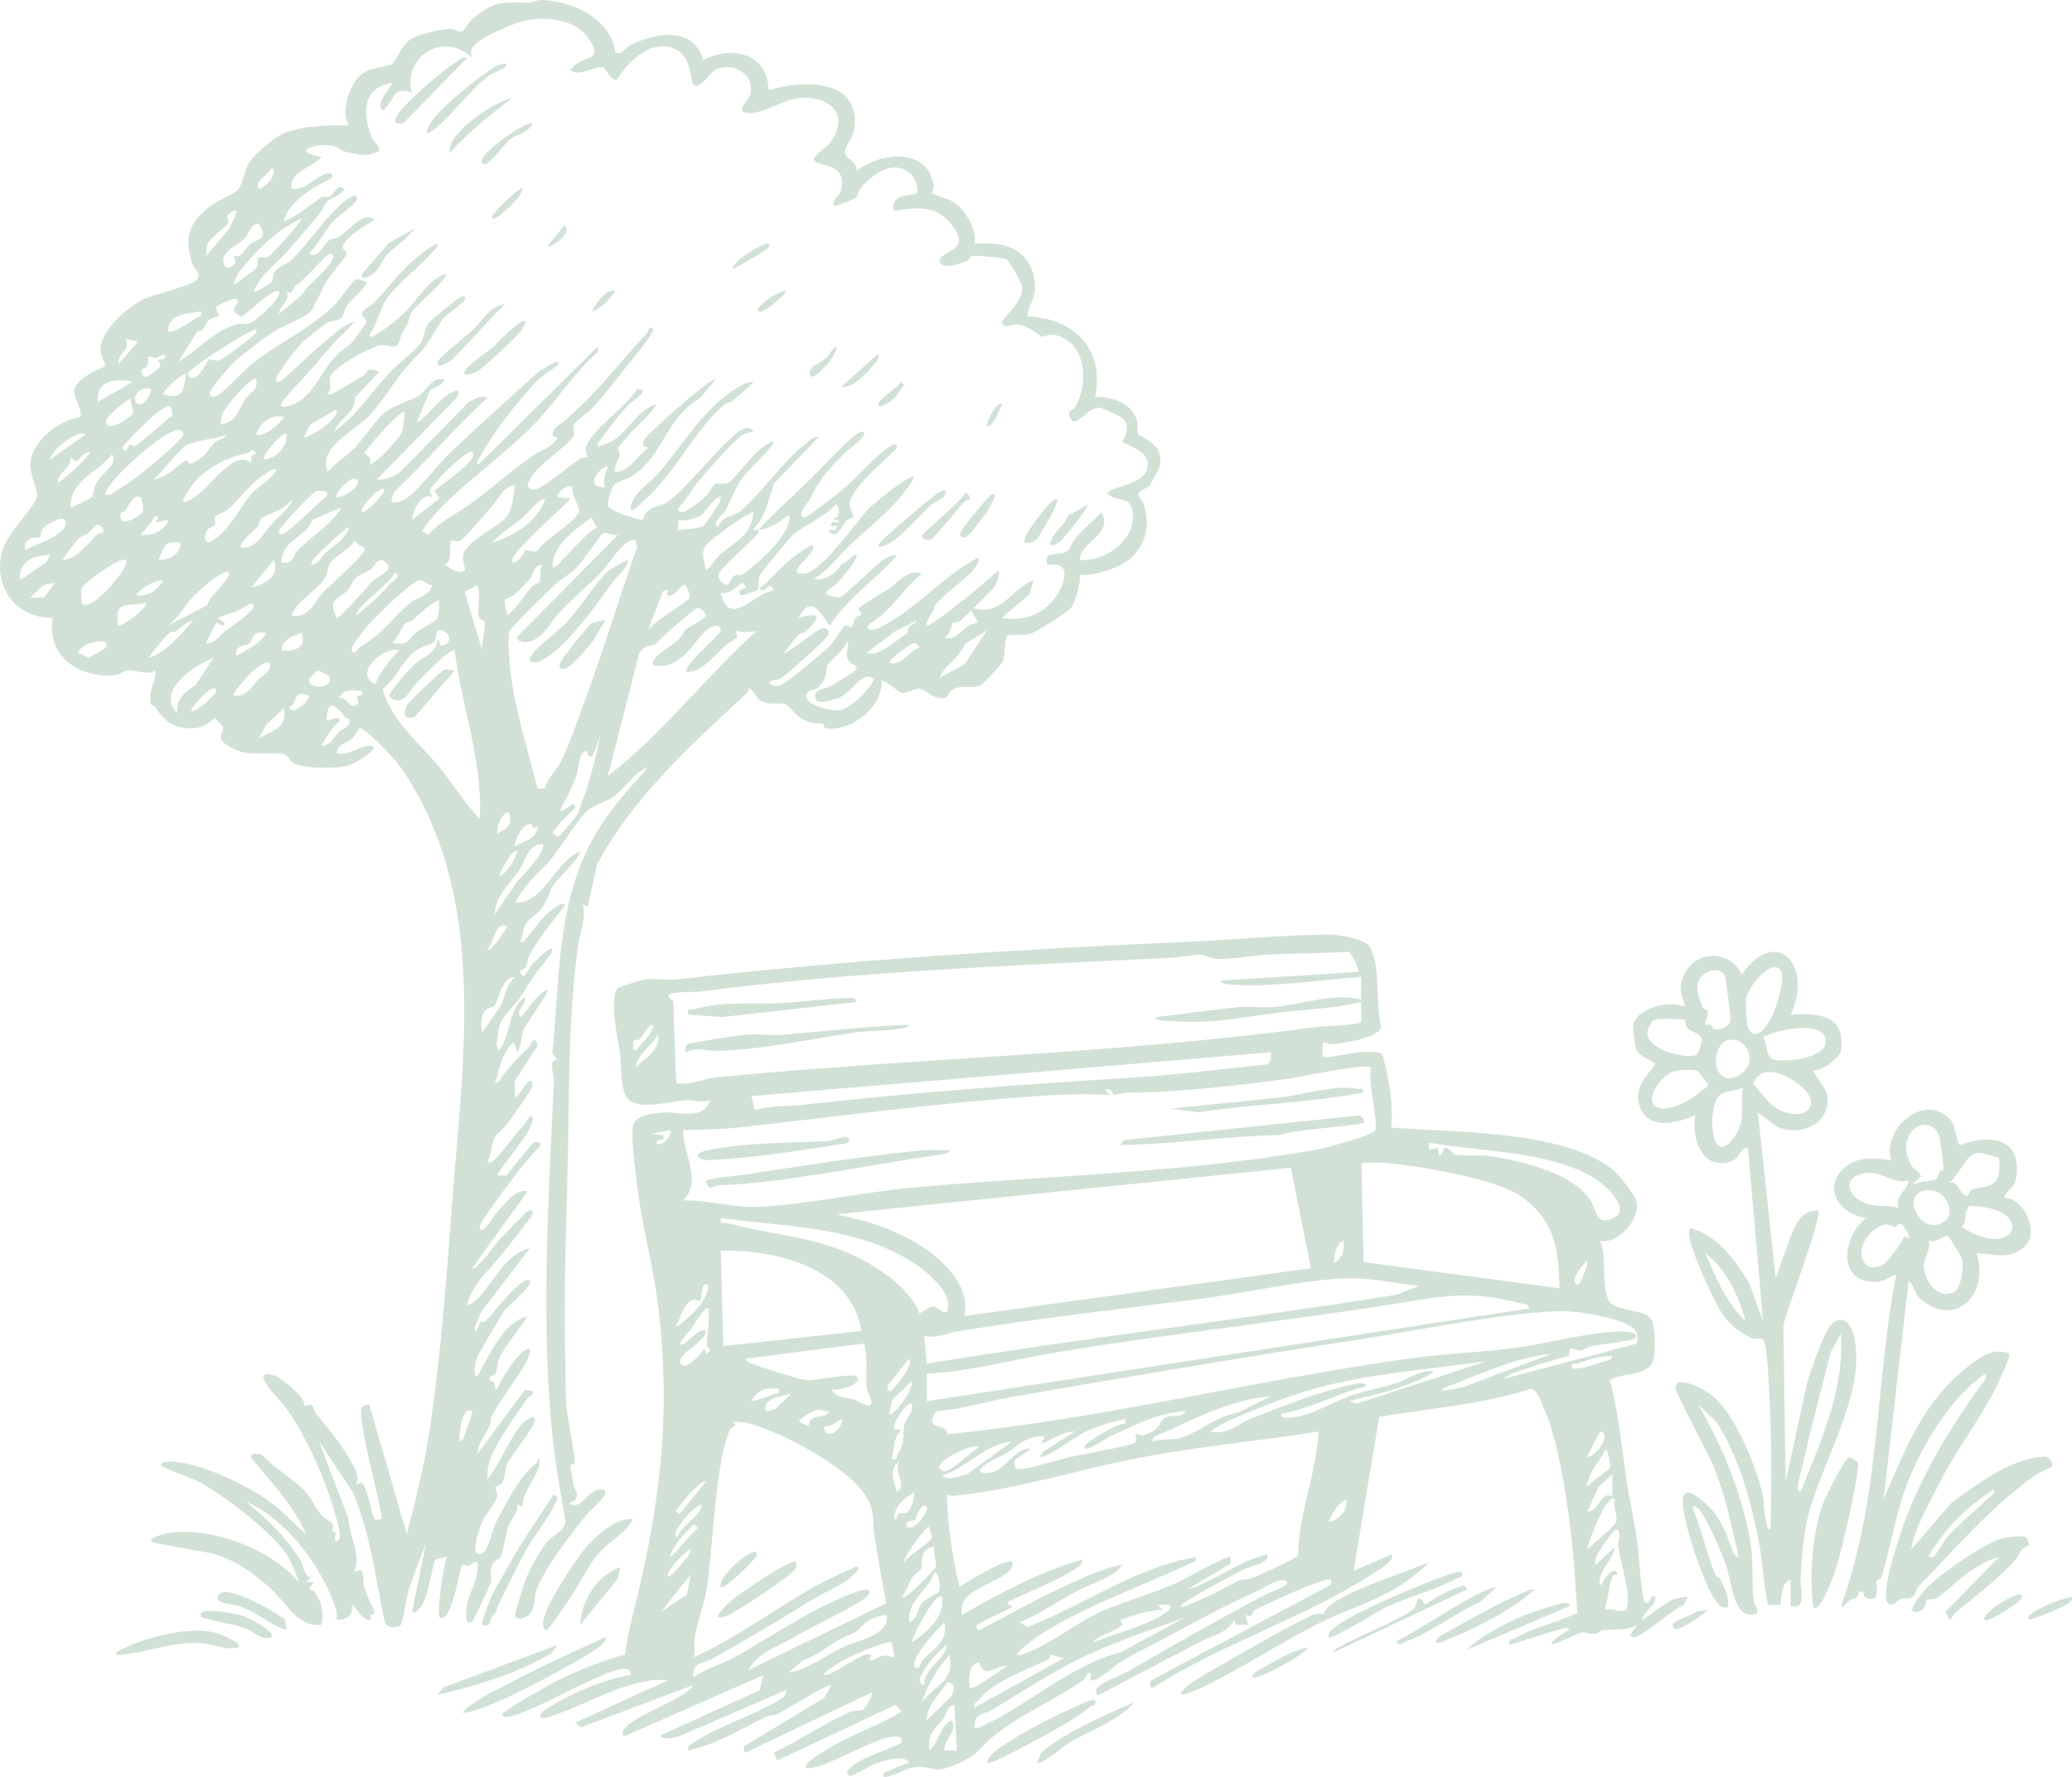 <svg xmlns="http://www.w3.org/2000/svg" id="Ebene_1" viewBox="0 0 825.088 707.546"><defs><style>.cls-1{fill:#d2e1d6;}</style></defs><path class="cls-1" d="M825.039,636.002c.546,2.178-3.608,3.655-5.102,4.392-3.502,1.726-8.119,3.44-11.886,4.6-3.031-2.778,15.173-9.403,16.988-8.992Z"></path><path class="cls-1" d="M245.056,21c2.992.683,4.011-2.131,6.286-3.205,10.325-4.876,24.856-7.36,28.716,6.206,11.365-6.234,25.905-2.579,25.992,12.002,14.046-4.501,37.813-4.75,33.935,16.441-.458,2.502-3.831,6.17-3.487,8.672.286,2.076,5.196,3.419,4.56,6.88,9.675-7.319,27.944-9.645,30.779,5.763.235,1.277-.858,3.056-.764,3.19.256.364,7.009,2.487,8.284,3.277,4.866,3.018,9.689,10.847,8.696,16.774,11.879-1.008,22.563,2.07,24.013,15.536.702,6.522-2.275,7.7-3.026,13.457,18.525.562,31.068,13.057,27.003,32.004,6.836-.158,14.842,2.703,16.771,9.741.439,1.601-.161,4.243.381,5.111.297.476,7.138,3.449,8.279,7.173,2.009,6.555-1.506,8.345-3.77,13.627-7.661,3.692-3.185,2.965-1.94,8.131,1.767,7.332,1.088,12.691-3.721,18.715-4.267,5.345-15.626,8.735-21.994,8.497.4,2.815-1.795,10.541-3.306,12.71-1.314,1.886-14.094,10.065-16.713,10.78-2.163.59-7.578-.095-8.835.666-1.317.798-.936,7.566-1.69,9.809-.49,1.457-7.529,8.977-8.759,9.725-3.445,2.096-7.951-.54-11.969,2.293-1.203.848-1.013,2.864-3.215,3.075-3.795.364-7.151-3.435-9.168-3.783-2.141-.369-5.443,2.157-7.655,1.578-.445-.116-7.072-5.582-7.685-4.848.562,10.337-11.568,19.99-21.554,19.118-1.825-.159-1.423-1.764-1.634-1.857-1.059-.468-4.751.545-9.155-2.426-2.09-1.41-4.179-4.598-5.735-5.351-1.829-.884-6.413.38-9.693-1.231-2.378-1.168-2.75-4.296-5.216-5.252.023.943-.407,1.765-1.084,2.392-22.075,20.453-45.363,41.638-59.236,67.855l-3.71,16.76-1.984-1.014c1.49,5.318-1.101,11.04-1.879,16.634-3.935,28.307-3.431,56.948-4.054,84.864-.615,27.562-1.78,54.446-.965,82.018.16,5.42-.056,10.938.517,17.574.302,3.497,3.751,20.602,3.105,21.667-.191.315-1.77.286-1.787.772-.014.413,1.166,6.093,1.428,7.839.247,1.651,2.4,3.436.692,5.95-.684,1.007-2.416.15-2.057,1.676,4.537,2.176,6.938-5.453,11.672-5.84,6.978-.571-3.603,8.198-4.167,8.865-5.65,6.681-18.259,22.983-20.905,31.072-1.022,3.124-.491,7.689-3.052,9.969-1.108.987-5.052,2.707-5.536.395-.196-.937,3.585-12.877,4.301-14.628,1.803-4.409,5.674-11.439,8.66-15.06,2.023-2.453,7.17-4.038,7.108-8.243-1.769-10.656-3.848-21.457-4.995-32.197-4.894-45.833-1.724-97.228.439-142.773.125-2.636-2.554-8.921,1.458-8.562l-2.106-2.447c2.95-28.393,1.602-56.404,14.595-82.558,6.163-12.405,14.487-21.238,23.53-31.47-5.888,2.018-8.615,8.18-14.075,11.925-2.786,1.911-8.635,3.694-10.633,5.862-6.157,6.684-10.855,16.17-17.154,22.305-4.564,4.445-8.14,8.148-11.141,13.904,11.881.097,15.611-16.204,25.984-20.506,1.037,1.021-9.703,11.98-10.65,13.324-1.214,1.722-2.688,7.062-4.874,9.641-4.179,4.93-6.134,2.551-7.728,11.278-.239,1.31-1.883,1.958.749,1.748,4.188-4.832,7.472-10.501,12.977-14.028.936-.6,2.764-1.869,3.53-.47-5.188,6.74-10.588,12.944-14.51,20.532-1.064,2.059.337,4.134-3.485,5.481,1.519,5.505,3.068-.743,5.358-3.151.623-.655,5.783-5.187,6.157-5.347,4.95-2.119-4.485,8.454-4.928,9.077-2.304,3.241-4.336,6.996-6.575,10.158-4.088,5.773-8.121,7.198-8.877,15.393-.111,1.207-1.068,5.332.854,5.357,4.656-6.64,3.376-16.469,10.003-20.992.901,2.754-4.444,5.881-1.49,7.98,3.257-3.665,5.984-8.923,10.49-10.98.871.934-8.521,13.613-9.521,16.021-1.221,2.937-.55,6.055-2.482,8.971l-1.482-3.987c-4.078,3.31-5.548,9.281-6.719,14.284-.296,1.267-1.959,1.898.7,1.702,3.592-5.74,6.808-8.954,11.58-13.429.904-.848,2.152-3.662,2.428-3.558,1.516.574,1.84,2.393.711,3.69l-8.275,12.753.079,6.548c2.162-.769,7.073-11.181,7.005-4.511-.009.902-8.702,13.144-10.019,15.012-1.299,1.842-3.57,3.049-4.849,5.147-2.003,3.288-1.083,6.763-3.139,9.866,1.358,1.562,3.615-1.543,4.504-2.497,3.64-3.903,6.584-8.419,10.515-12.535.199-.208,2.733-5.502,2.986-1.965.361,5.034-11.673,17.433-14.013,22.476l3.518.12c1.579-1.67,10.167-12.864,10.98-13.132,1.09-.359,3.232-.272,2.493,1.51-4.112,3.204-23.994,29.639-23.967,32.021.055,4.755,5.504-4.191,5.983-4.717,3.086-3.387,8.421-10.953,12.987-9.295l-21.995,30.495c1.585,1.456,9.232-9.653,10.486-11.004,1.663-1.791,10.955-11.52,12.028-11.977,1.319-.562,1.735.217,1.503,1.503-.176.973-10.33,13.548-12.025,15.698-5.049,6.403-11.825,11.797-13.998,20.284,1.226.421,3.601-1.786,4.402-2.598,6.368-6.455,10.69-17.536,20.605-19.885l-19.322,25.222-2.69,6.262c.585,4.287,2.012-2.108,2.172-2.286.171-.189,1.312.69,2.229-.22,2.123-2.105,14.677-18.597,17.605-15.983,1.579,1.409-9.202,10.558-10.036,11.72-1.021,1.423-10.683,17.693-11.033,18.74-.404,1.207-2.019,7.194.061,7.527,5.212-8.532,9.643-20.801,20.013-23.982-3.095,5.336-8.453,11.022-11.046,16.443-1.108,2.317-.839,4.447-1.628,6.351-.726,1.752-2.899.468-2.344,2.696.19.764,1.407.302,1.705.792.709,1.164-.439,2.996,1.3,2.702,1.817-3.993,4.659-8.696,7.501-12.004.98-1.141,6.81-7.191,5.317-1.687-1.469,5.417-11.829,18.057-15.115,24.696-.491.992-.142,2.429-.619,3.489-1.7,3.777-4.743,7.106-5.061,11.514l18.969-25.523c6.397.355,1.526,2.557,1.038,3.25-3.713,5.279-9.14,13.108-12.186,18.605-2.572,4.642-3.956,8.227-3.821,13.669,4.727-4.777,10.819-21.579,16.438-24.034,1.052-.459,2.5-1.45,2.527.527.036,2.599-9.787,14.468-11.214,17.768-.977,2.258-.551,5.23-1.849,7.178-.801,1.202-2.619,1.44-2.782,1.682-.183.27,1.192,2.404.742,4.148-.377,1.462-5.176,7.832-6.359,10.74-.971,2.387-4.827,13.988.513,11.55,2.229-1.018,3.948-9.313,5.21-11.823,3.554-7.068,10.443-20.289,16.272-23.985,1.009-.64-.154-2.108,1.483-1.746-.156,7.105-6.908,11.799-6.999,18.999l-1.981-1.012c.343,3.307-2.22,5.463-3.334,8.003-1.158,2.641-2.741,11.938-3.038,12.55-.633,1.302-2.509,1.57-3.451,3.153-1.718,2.887-.12,5.011-.724,7.227-.412,1.509-6.761,15.063-7.442,15.595-.745.58-1.098.608-2.015.475-2.287-9.385,5.323-15.726,3.989-23.991-1.676-.373-2.162,1.098-3.515,1.509-.617.187-2.18-.775-2.458-.523-.886.801-4.261,24.369-9.014,21.003-1.174-.832,1.395-21.201,2.992-23.984-.264-.208-4.642.929-4.834,1.157-.752.89-2.538,14.766-5.727,18.771-.948,1.19-1.633,2.423-3.438,2.052l5.505-26.985c-2.562,5.903-4.836,12.093-6.77,18.23-1.097,3.485-2.058,11.629-3.238,13.834-.46.861-5.725,2.016-6.469-1.601-3.568-17.354-5.549-35.042-12.703-51.468l-13.315-20,11.729,30.761c.21,7.089,5.258,14.286,2.264,21.231,4.784-2.673,2.995,2.548,4.074,6.271.094.323.877,1.999,1.406,3.707.529,1.708,2.712,5.105,2.577,6.467-.058.582-1.569.473-1.79.764-.185.243,1.892,2.62-.748,1.784-3.225-1.021-4.054-4.352-6.51-5.985.667,4.316-1.951,6.101-6.006,6.004.047-1.694.108-3.396-.472-5.034-5.803-16.388-19.294-34.88-35.531-41.961,8.502,7.263,15.98,13.936,21.824,23.662,1.467,2.442,1.077,6.394,4.167,6.34l-1.987,1.979,2.995.02c-3.56,4.349-1.135,1.985.393,4.052,2.707,3.665,3.51,8.541,2.608,12.944-9.391,1.195-13.891-8.685-20.123-14.329-6.031-5.462-12.988-10.733-20.852-13.202-1.868-1.511-27.057-4.593-27.005-5.975.046-1.23,4.863-2.653,6.182-2.887,17.449-3.095,41.184,5.985,52.788,19.387-.908-3.3-3.638-9.326-5.529-11.961-6.185-8.62-25.185-23.332-34.793-28.207-2.279-1.157-14.638-5.534-14.648-6.331-.027-2.147,5.925-1.402,7.225-1.24,10.422,1.304,27.875,9.604,36.22,15.777,5.307,3.926,9.512,8.759,14.525,12.962-5.091-11.407-14.127-20.887-21.982-30.513-.989-2.343,3.205-1.534,4.282-1.277,4.666,5.488,12.735,9.695,17.27,14.75,3.799,4.236,4.298,8.845,9.418,11.665,2.943,1.621.936,3.491,1.345,4.201.144.25,1.323.114,1.436.317.091.163-1.697,5.498,1.23,2.855,1.641-1.481-3.862-17.582-4.948-20.537-3.922-10.67-9.942-23.216-16.605-32.395-1.344-1.852-15.862-16.076-3.869-12.251,1.918.612,13.178,9.288,11.432,12.181,4.519-1.949,3.317,1.255,5.044,3.25,4.673,5.399,14.219,17.487,16.205,24.056.469,1.551-.426,3.439-.242,3.701.059.084,1.485-.757,2.014-.444,2.113,1.25,4.411,13.947,5.004,14.437.153.126,2.99.378,2.95-.49-.573-6.726-10.259-40.689-7.876-44.387.081-.126,2.409-1.047,2.916-.682l14.971,51.558c3.455-13.358,6.791-26.939,8.894-40.611,4.827-31.388,6.924-63.266,9.394-94.852,4.437-56.746,13.747-120.344-20.966-170.28-1.711-2.462-14.414-16.233-16.289-15.238-.236.125-1.82,3.15-3.138,4.324-1.799,1.601-5.269,1.685-5.882,5.655,4.405,1.144,9.678-3.259,13.487-3.004,5.162.345-6.782,7.238-8.294,7.707-5.008,1.553-17.689,1.395-22.402-.733-1.432-.647-1.513-3.267-4.533-3.81-3.3-.593-11.186.33-15.597-.548-2.082-.415-8.492-3.643-8.702-5.283-.211-1.652,1.042-3.415.814-4.707-.132-.751-3.012-3.574-3.275-3.57-.464.006-3.655,3.68-8.142,3.894-7.658.365-11.729-2.237-15.391-8.197-.402-.654-1.76-.642-1.942-1.432-1.174-5.098,1.919-8.504,1.97-13.301-3.999,2.247-7.857-.575-11.41-.002-1.922.31-2.608,1.766-5.97,1.946-13.754.734-26.254-7.967-23.606-22.952-15.121.462-24.416-13.286-19.913-27.401,2.163-6.781,12.945-16.778,13.664-21.262.277-1.726-2.76-8.576-2.748-11.836.035-9.682,11.268-18.132,19.992-19.505.812-3.453-3.31-7.96-2.407-11.022,1.621-5.495,12.292-8.666,12.366-9.457.03-.317-1.927-3.821-2.002-6.048-.262-7.768,11.018-17.507,17.511-20.495,3.948-1.816,18.637-5.177,20.631-7.378,2.458-2.712-.9-4.324-1.601-6.595-3.287-10.637-1.296-16.329,7.296-22.94,2.565-1.974,10.146-5.505,10.915-6.353,1.646-1.814,2.902-8.444,4.434-11.059,1.583-2.7,9.963-9.8,12.86-11.14,7.609-3.519,18.798-3.717,26.995-3.515-3.712-5.17.188-16.827,5.013-20.477,3.811-2.883,9.186-2.605,12.009-3.992,1.546-.76,3.677-7.409,7.246-9.755,3.393-2.231,12.123-4.135,16.268-4.297,1.449-.057,3.336,1.616,4.514,1.068,1.024-.477,2.414-3.66,4.006-4.982,8.911-7.398,11.974-6.569,22.381-6.527,1.651.007,3.371-1.081,5.06-1.025,12.583.419,27.647,7.274,29.515,20.998ZM302.046,210.999c5.904-6.584,15.176-14.768,21.974-21.526,3.625-3.604,14.924-15.934,18.54-17.466,1.532-.649,2.064.604,1.018,2.023-1.158,1.571-5.698,4.861-7.542,6.737-6.56,6.676-9.272,9.202-13.579,18.142-.223.463-6.022,6.893-1.916,7.065.928.039,13.129-9.49,14.976-11.005,5.722-4.695,12.374-12.722,18.166-16.791,1.297-.911,3.733-2.492,3.355.307-4.532,5.033-18.185,15.67-18.716,22.168-.152,1.856,1.88,5.033,1.703,5.273-.1.136-2.116.482-3.027,1.493-1.953,2.169-4.007,7.945-6.946,4.076.329-1.227,2.504.234,3.003-1.005,1.114-2.77-3.102.789-2.014-1.98.414-1.054,2.109-.339,3.001-.52.226-1.996-2.478-.042-1.984-1.978,1.851,1.706,2.956-5.443.506-5.001-3.935,4.897-13.381,8.558-17.181,12.323-1.213,1.202-12.412,14.747-12.823,15.675-.888,2.006-.107,5.171-.67,5.845-.23.275-6.443,2.513-6.837,2.14-2.265-2.148,1.922-2.842,1.985-3.011.199-.538-1.312-1.967-1.491-1.966-.483.001-5.415,5.35-8.501,3.992,3.226,14.341,12.803.618,20.999-1.022-1.558-3.787-2.35.005-4.48.03-2.665.032,1.205-2.553,1.44-2.791,5.621-5.713,11.244-11.758,18.549-15.221,2.417,3.618-12.214,11.54-3.57,11.458,6.893-.066,20.988-20.863,26.024-26.004,1.98-2.021,16.274-13.858,18.04-12.45-6.106,11.106-16.486,18.438-25.526,26.964-4.891,4.613-8.616,10.141-14.469,13.531,4.493,1.069,9.287-2.509,11.28-6.22,1.668.405,4.718-4.397,5.711-3.279,1.037,1.169-6.173,9.592-7.472,11.014-1.543,1.69-6.302,3.69-3.893,4.97.702.373,3.872,1.048,4.673.858,1.942-.46,14.104-12.704,17.195-14.85,1.089-.756,4.231-2.679,5.496-1.504-8.675,9.401-19.458,16.61-26.494,27.486-1.299.052-6.922-14.762-12.5-2.99,9.978-2.62,8.314.172,2.606,5.668-.461.444-1.753.183-2.637,1.031-1.747,1.677-3.997,5.389-5.97,7.301,1.066.965,13.235-9.658,15.646-9.874,1.349-.121,2.631,1.105,2.349,2.369-.345,1.547-16.686,16.198-19.293,17.75-1.138.677-3.563.65-3.704.776-2.014,1.808,1.887,2.344,3.473,1.965,2.225-.532,17.642-13.483,20.076-15.929,1.587-1.594,5.237-7.676,5.657-7.922.609-.357,2.225.922,2.853.456.746-.554.818-2.506,1.552-3.53.603-.841,2.091-.933,2.256-1.178.283-.42-1.215-2.135-.818-2.753.635-.987,10.042-6.449,11.889-7.683,3.761-2.513,7.505-8.153,13.058-5.942-7.767,6.12-11.325,13.873-19.725,19.248-3.609,2.31-1.56,4.312,3.066,2.092,13.914-6.676,25.572-20.858,39.17-27.829,1.067,1.53-2.036,5.067-2.967,6.033-4.199,4.364-10.631,8.398-14.599,13.415.352,1.801-3.929,6.256-2.931,7.545,1.106,1.427,26.648-19.653,28.495-21.995.886,1.517-.65,5.251-1.474,6.521-.949,1.462-11.294,11.483-13.48,13.513-1.032.958-2.799.671-3.372,1.112-.278.213-.491,4.458-3.179,5.839,4.76.853,6.507-2.638,9.65-4.866,1.057-.749,3.242-.997,3.349-1.138.751-.99-2.895-4.099-1.994-5.98,11.691,3.814,15.229-7.17,24.502-10.998l-1.508,5.492-10.994,9.49c7.699,1.469,15.404-.785,20.404-7.08,4.412-5.554,8.202-15.926-2.414-13.914-1.619-6.454,4.434-3.123,7.969-5.532,1.337-.911,1.745-3.526,3.032-4.968,3.28-3.676,7.165-6.866,10.509-10.491,5.053,9.226-8.614,11.555-8.499,18.991,10.134.765,22.76-8.216,20.944-19.433-1.103-6.811-6.333-3.031-9.929-7.062-.039-2.742,15.618-3.112,15.993-11.089.304-6.459-9.136-8.258-10.012-9.426-.376-.502,4.168-5.731-.3-9.693-.586-.52-8.054-3.993-9.002-3.994-4.786-.009-9.119,8.057-11.232,4.739-2.271-3.567.931-3.849,1.487-4.773,5.583-9.275,4.872-25.738-7.673-28.871-2.116-.528-4.655.77-5.65.594-.539-.095-4.503-4.072-9.357-4.779-1.662-.242-5.673,1.932-6.269-.723-.336-1.495,8.243-7.99,8.056-14.025-.051-1.63-5.403-10.745-6.276-11.234-1.031-.577-11.674-1.524-13.348-1.299-1.744.235-1.318,1.682-2.224,1.978-3.194,1.042-10.457,4.259-11.208-.391.737-3.499,13.587-3.555,4.517-14.535-6.217-7.527-13.873-6.303-22.511-4.979-2.167-7.136,7.973-5.964,8.91-7.074,1.087-1.288-.498-5.981-1.973-7.373-6.764-6.38-14.469-.804-19.473,4.417-1.467,1.53-2.038,4.206-2.729,4.776-.36.297-8.336,3.649-8.74,3.249-.705-3.158,2.465-3.922,2.978-6.511,2.314-11.689-10.208-8.532-10.979-11.998.875-2.755,4.897-4.462,6.436-6.525,8.241-11.044.277-18.79-11.916-17.961-6.835.465-16.432,7.427-21.882,5.852-3.464-1.001,1.312-4.896,1.92-6.815,2.543-8.027-6.073-13.358-13.111-10.573-2.83,1.12-5.818,7.457-8.925,6.531-1.999-.596-.58-10.414-6.973-14.049-9.471-5.385-19.438,4.346-24.035,11.849-2.51.214-4.488-4.671-5.216-4.847-3.96-.954-8.806,3.893-13.299,1.039,4.897-7.191,14.648-2.337,6.815-13.346-5.344-7.51-18.36-8.407-26.619-5.941-3.834,1.145-12.771,5.124-14.927,6.639-3.053,2.145-5.876,3.567-4.278,7.658-11.271-10.669-27.932-.688-23.993,13.993-7.62-3.082-6.704,2.712-11.499,6.989-3.976-2.193,4.176-10.435,3.5-10.97-11.959,1.956-11.641,12.301-8.082,21.571.857,2.232,3.161,3.004,3.075,5.4-4.508,2.875-8.84,1.497-13.828.355-1.61-.369-2.894-1.966-4.775-2.306-6.285-1.137-17.439,2.109-4.396,4.466-3.67,4.277-12.85,5.718-11.99,12.5,5.49,1.616,10.907-6.371,15.483-6.008.878.07.666,1.803.505,1.994-.275.325-6.063,2.949-7.517,3.994-4.784,3.436-9.941,6.909-11.465,13.025,5.851-1.919,10.378-6.575,15.054-9.466.811-.502,2.249.203,2.956-.157,1.939-.986,3.833-6.022,5.96-2.877-1.164,2.278-5.588,3.399-6.705,4.765-1.531,1.873-1.525,3.138-4.254,6.211-3.745,4.217-7.28,8.846-11.05,13.039-4.796,5.334-11.18,9.567-13.97,16.475.716.652,6.25-2.754,7.002-3.545,1.048-1.101.183-3.102,1.939-4.967,1.616-1.716,4.216-2.225,6.086-3.951,6.266-5.783,17.612-22.839,24.489-25.516,1.202-.468,1.993.267,1.475,1.475-1.031,2.405-7.493,6.47-9.386,8.619-3.503,3.976-5.869,9.038-9.604,12.884,4.179,2.2,5.285-3.403,8.072-5.368,1.198-.844,3.077-.598,4.46-1.59,3.299-2.367,9.404-10.248,13.448-6.531-3.787,2.743-10.663,5.974-12.541,10.509-.493,1.19,1.667,2.042,1.472,3.353-.095.638-6.613,8.539-7.723,10.326-2.006,3.229-4.922,10.296-6.606,12.394-1.715,2.137-11.559,5.937-14.908,8.092-3.501,2.253-12.252,9.003-15.216,11.786-2.181,2.048-8.332,9.149-9.5,11.517-1.545,3.13,1.597,3.152,4.051.993,4.834-4.254,9.41-9.443,14.744-13.437,10.219-7.652,21.635-12.733,30.781-21.994,1.569-1.589,7.202-9.664,8.081-9.819.752-.132,3.663.589,4.377,1.271-1.731,3.526-5.109,5.596-7.427,8.568-1.244,1.595-1.947,4.907-2.802,5.696-1.211,1.119-4.015.903-5.696,1.815-.552.3-9.246,7.233-9.767,7.736-1.862,1.803-9.657,12.157-10.288,14.211-.425,1.386.108,1.786,1.469,1.469,6.531-5.437,12.42-11.614,19.041-16.964,3.084-2.492,6.664-5.869,10.475-7.015-2.275,3.462-5.808,5.904-8.511,8.978-4.029,4.582-7.721,9.257-11.483,13.266-1.667,1.776-8.408,8.869-8.997,10.259-.805,1.9,1.038,1.581,2.295,1.298,10.318-2.327,13.184-14.096,19.656-20.351,3.273-3.163,4.786-3.207,7.002-6.203.788-1.066,4.882-6.478,4.945-6.897.189-1.253-1.587-2.19-1.764-3.067-.401-1.995,3.475-3.322,4.851-4.798,7.818-8.385,14.59-18.11,24.996-23.495.441,1.883-1.049,2.375-1.991,3.498-4.737,5.649-12.952,11.624-17.437,17.564-3.559,4.713-4.111,10.799-7.556,15.444.581,1.387,1.878.105,2.685-.314,3.285-1.706,8.582-6.036,11.341-8.659,5.083-4.833,9.733-13.95,16.967-15.523-1.884,4.231-13.271,13.058-14.515,16.023-1.48,3.527-.062,2.494-3.351,7.603-1.255,1.949-.712,5.194-3.631,5.383-1.37.089-2.725-.866-4.548-.584-4.567.707-18.715,8.401-20.504,12.604-.934,2.195,1.521,4.566-1.45,6.951.494-.002,1.009.09,1.506.021,1.222-.169,11.398-6.336,13.449-7.6,1.831-1.128.007-3.603,6.039-1.399l-9.686,10.28c.113,6.648-6.537,8.163-8.298,13.708,8.759-6.5,14.825-15.591,21.963-23.526,3.188-3.544,9.726-8.219,12.045-11.235,2.166-2.816,1.502-5.591,3.405-8.315.713-1.021,11.192-9.703,12.571-10.431,1.512-.798,2.713-.706,1.996.993-.628,1.489-7.639,5.589-9.456,8.549-5.752,9.367-3.936,7.721-11.476,15.695-6.49,6.863-10.73,14.776-16.547,21.282-5.749,6.429-21.382,12.925-17.006,22.985,2.925-3.793,7.096-5.98,10.518-9.473,3.596-3.669,9.558-12.782,13.308-15.178,2.708-1.731,9.607-4.102,12.622-5.892,2.608-1.548,4.57-7.458,10.045-6.445-.93,2.533-3.641,3.154-5.739,4.254l-5.25,12.737c.842,1.061,8.984-8.421,9.744-9.027,2.117-1.688,8.99-6.367,6.094-.632l-31.848,32.649c3.391.291,6.501-1.182,9.245-2.966l27.498-28.051c2.052-.901,5.036-2.92,7.252-1.478-12.8,11.632-24.17,25.222-36.851,37.11-2.228,3.968-1.715,5.551,2.807,3.845,5.099-1.924,14.321-14.478,19.035-18.965,11.263-10.721,23.487-21.65,34.993-32.007,1.007-.907,10.291-6.984,8.012-2.993-.268.469-6.483,4.235-8.52,6.483-7.948,8.774-16.51,19.32-22.261,29.742-.486.88-2.211,2.497-.715,3.285l47.499-46.99c.357,2.467.145,2.094-1.228,3.314-8.273,7.352-14.993,17.857-22.766,26.182-13.411,14.365-31.428,25.583-43.525,40.473-.917,1.129-1.668,2.316-2.452,3.532l2.461,1.49c4.895-5.702,11.885-8.687,17.739-13.038,8.18-6.079,15.626-12.762,23.834-18.398,3.341-2.294,7.437-3.202,9.937-7.065.269-.677-3.86.244-1.048-4.045,14.235-10.518,24.421-24.869,36.463-37.558.357-.377,1.066-3.701,2.583-1.887,1.009,1.206-9.503,13.633-11.02,15.51-4.072,5.035-8.08,10.405-12.585,15.374-1.397,1.541-7.504,6.273-7.933,7.119-.553,1.091.457,2.684.099,4.021-1.148,4.283-17.414,13.049-18.531,20.478,1.063,1.324,1.478,1.757,3.266,1.304,3.906-.989,13.695-9.725,17.841-12.225,1.004-.606,2.773-.499,2.879-.601.12-.115-1.004-1.885-.809-3.226.983-6.755,16.707-16.985,20.304-23.776,6.468-.195-1.707,4.611-3.025,5.973-4.792,4.952-8.288,10.103-12.474,15.557-.193,2.636.415,1.024,1.714.712,9.758-2.345,11.836-12.737,21.269-16.224,1.055,1.157-9.714,10.791-10.992,12.494-.98,1.306-3.692,4.427-3.852,4.702-.427.736.784,2.189.564,3.148-.49,2.138-2.401,3.983-1.705,6.651,6.17-.648,8.399-6.341,12.991-9.501.273-.689-3.847.276-1.044-4.045,1.506-2.322,26.724-24.749,28.038-23.449l-6.337,7.653c-13.048,7.16-14.678,22.639-26.719,30.781-2.124,1.436-6.35,2.368-7.403,3.598-.868,1.014-2.896,6.861-2.433,8.297.793,2.462,13.174,6.003,13.791,5.573.187-.131.819-2.457,2.026-3.478,2.268-1.92,5.13-1.818,7.599-3.41,6.587-4.249,17.212-17.938,23.969-24.057,2.444-2.213,7.995-8.502,10.512-3.968-2.513-.02-4.194.851-6.042,2.463-3.457,3.017-11.131,11.699-14.467,15.533-3.428,3.94-5.998,8.609-9.46,12.52.323,4.987,10.607-4.644,11.515-5.463,1.181-1.064,1.837-3.338,2.915-4.147,1.331-1,3.65.517,5.837-.827,1.872-1.151,8.575-10.009,11.694-12.582.912-.752,5.172-4.267,6.008-3.481.97.91-11.665,12.545-12.308,14.237-3.069,3.861-4.564,9.074-6.825,13.119-.877,1.568-6.149,5.014-2.874,6.63,1.213-4.753,6.003-3.836,9.501-7.002,8.33-7.537,16.485-19.455,25.492-26.508,1.47-1.151,2.962-2.684,5.013-2.477l-17.977,18.713c-1.956,6.275-3.098,12.981-8.013,17.787-.051.86,1.328.527,1.995.495-.132.147.189,1.119-.314,1.67-2.781,3.049-14.17,13.144-15.203,15.337-1.557,3.303,2.865,5.206,3.416,4.906.19-.104,1.376-2.868,2.414-3.594.852-.595,2.574.003,3.396-.594,6.158-4.475,16.726-13.688,18.462-21.08,1.176-5.009-2.503-.47-4.477.549-2.615,1.351-4.602,2.656-7.694,2.806ZM107.691,71.677c.553-.856,2.749-4.503.371-4.669-.467,1.962-7.126,5.377-5.011,7.985.757.934,4.477-3.064,4.64-3.316ZM94.041,84.004c-.678-.706-3.046,1.01-3.457,1.977-.347.816.661,2.163.281,2.78-.838,1.361-6.484,5.64-7.854,7.737-.974,1.491-.654,3.773-.955,5.496l9.404-11.081c.241-1.359,3.235-6.227,2.581-6.908ZM120.045,87.008c-10.521,4.759-18.388,13.2-25.415,22.075l-1.58,3.91c.613.657,8.618-5.721,9.118-6.476,1.029-1.555-.295-3.298.848-4.047.562-.368,2.4.361,3.751-.128.956-.347,14.029-14.647,13.278-15.333ZM99.417,97.384c3.297-2.855,7.842-1.374,3.604-8.384-3.698.495-3.909,4.3-5.535,5.934-2.512,2.523-10.926,5.801-7.951,11.076.954,1.691,4.01-.437,4.284-1.633.15-.657-.886-2.273-.78-2.366.17-.149,1.751.257,2.622-.341,1.069-.735,2.566-3.255,3.757-4.286ZM111.051,124.993l8.525-6.965c2.914-4.561,8.505-8.497,11.462-12.536.724-.989,3.128-4.03.493-4.489-1.285-.224-10.948,11.36-13.556,12.432-2.013,1.816-1.215,4.506-3.923,2.558,1.897,3.993-2.702,5.304-3.002,9ZM111.04,116.003c-1.741-1.854-13.57,9.736-14.629,9.92-1.071.186-3.17-1.716-3.304-2.546-.183-1.128,3.441-3.749.42-4.38-1.163-.243-7.109,2.676-7.42,3.12-.504.719,1.398,3.281.947,3.87-.104.136-2.228.305-3.263,1.02-2.984,2.063-1.379,4.707-5.219,4.953l-7.517,12.038c8.159-4.736,13.223-11.649,22.729-14.761,1.848-.605,3.993.111,6.227-.773,1.927-.762,12.945-10.42,11.029-12.461ZM80.041,124.004c-5.154.834-13.629.954-12.99,7.989,1.217,1.182,9.481-4.256,11.115-5.404,1.193-.838,2.447-.036,1.875-2.586ZM83.212,143.103c.592-.337,2.367,1.038,4.532.187,1.161-.457,10.932-7.665,12.206-8.887,1.077-1.032,2.541-1.441,2.086-3.404-3.975,1.156-26.537,15.486-26.984,17.518-.474,2.159,1.516,2.605,3.336,1.328,2.005-1.407,4.463-6.536,4.823-6.741ZM55.046,136.009l-4.992-1.008c2.171,4.644-3.338,5.546-3.003,9.993l7.995-8.985ZM65.009,142.972c2.94-3.497-2.466-.559-2.849-.489-.991.182-2.947-.719-3.11-.499-.22.295.372,2.646-.514,4.035-.997,1.565-3.469-.354-1.464,3.956,1.262,1.143,6.687-3.717,6.812-4.114.212-.673-1.26-2.031-.693-2.69.34-.395,1.677-.03,1.819-.199ZM74.045,149.008c-.975-1.015-9.927,7.249-9,7.981,7.697,2.272,8.128-1.321,9-7.981ZM53.041,152.009c-6.594-1.454-15.061-.707-13.99,7.985l13.99-7.985ZM88.056,168.998c6.304-1.201,6.737-5.6,9.55-9.94,1.751-2.702,5.473-3.685,4.43-8.06-1.424-1.877-12.325,11.081-13.208,13.281-.637,1.587-1.009,2.992-.772,4.719ZM60.041,155.004c-5.284-2.118-8.416,5.219-4.48,5.989,2.096.41,5.247-5.282,4.48-5.989ZM52.039,159c-.867-.829-9.388,6.908-9.592,7.906-1.348,6.581,9.131-.281,10.152-1.923,1.129-1.815-.806-4.112-.56-5.982ZM68.037,161.993c-2.212-2.262-15.278,11.449-16.993,13.504-.596.714-2.941,2.402-1.993,3.497,1.646,1.901,2.039-1.874,2.622-1.945.589-.072,1.65.775,2.416.439.79-.346,10.917-8.985,12.49-10.506,2.152-2.081,2.822.492,1.458-4.989ZM134.041,163.004l-10.46,6.029-2.534,4.956c1.094.926,14.329-6.903,12.995-10.985ZM159.722,172.722c1.095-2.326,1.23-6.119,1.313-8.723-.956-1.292-15.134,14.335-15.989,16.509-.103.263,3.586.988,2.009,4.492.244.31,3.365-1.951,4.014-2.477,1.831-1.483,7.94-8.287,8.653-9.8ZM113.046,166.009c-5.003-1.106-9.561,2.125-10.995,6.985,2.112,1.789,10.132-4.523,10.995-6.985ZM42.051,196.993c2.101.603,2.755-.77,4.02-1.471,6.508-3.608,16.406-11.817,21.99-17.01,1.121-1.043,5.26-4.666,4.981-5.999-1.438-2.282-3.305-1.201-5.238-.256-6.327,3.093-18.15,13.622-22.719,19.237-.674.828-3.806,4.787-3.034,5.498ZM34.041,173.004c-3.788-2.506-15.377,8.401-13.99,9.989l13.99-9.989ZM90.045,173.008c-4.399,2.03-11.484,2.051-15.376,4.114-3.779,2.003-9.789,10.798-13.623,13.867,5.863-1.074,8.675-5.071,13.517-7.997.692-.185-.962,3.72,4.818-.16,3.178-2.133,4.092-4.799,6.222-6.777,1.451-1.347,3.87-.975,4.443-3.047ZM114.04,173.003c-1.378-1.572-10.175,8.856-8.99,9.99,4.785-.345,9.561-5.056,8.99-9.99ZM102.035,180.978c-1.31-3.375-2.107-.873-3.97-.466-8.397,1.832-17.365,6.462-22.318,13.75-.639.941-3.423,4.999-2.696,5.732,8.311-1.648,14.708-15.34,22.735-16.865,1.961-.373,4.118,1.05,4.251.878.316-.41-.839-3.543,1.998-3.028ZM36.045,180.008c-5.046.186-4.1,6.26-7.989,1.991.456,4.75-4.983,5.769-5.001,9.999.581.723,12.386-10.121,12.99-11.99ZM188.04,180.003c-1.652-1.686-16.798,13.381-16.927,15.443-.057.91,1.231,2.274.93,2.546-3.875-2.231-7.862,5.429-7.987,9.007l10.983-8.514-1.986-2.971c1.413-1.993,18.123-12.312,14.987-15.51ZM44.761,184.749c.376-.904.836-3.255-.21-3.745-5.989,7.506-16.375,9.971-16.501,20.989.333.331,8.222-3.613,8.494-3.996.78-1.098.64-3.578,1.656-5.344,1.263-2.195,6.364-7.429,6.561-7.903ZM242.045,186.009c-1.8-1.516-10.621,8.367-1,7.981-1.33-2.679-.021-5.4,1-7.981ZM110.046,187.009c-2.043-.519-2.702.611-4.033,1.455-6.479,4.111-10,9.685-15.464,14.542-1.355,1.205-3.711,1.635-4.569,2.501-1.046,1.056.228,2.499-.414,3.454-.622.926-2.458,1.165-3.021,2.044-1.603,2.499-1.473,6.831,2.682,3.869,7.235-5.157,9.779-12.238,14.801-18.112,2.566-3.002,7.994-5.739,10.019-9.752ZM142.041,191.004c-2.274-2.216-9.088,5.834-7.985,6.995,2.261.305,10.486-4.558,7.985-6.995ZM201.75,205.714c2.398-3.025,2.835-8.961,3.287-12.714-5.327,1.325-6.127,5.376-9.016,8.479-2.354,2.529-10.793,12.628-12.466,13.628-1.998,1.195-3.316-.171-3.459-.073-2.076,1.418.789,9.161-3.048,9.459,1.394,1.802,6.413,4.645,7.98,2.455.562-.786-1.684-4.937-.017-7.452,3.894-5.876,13.586-9.805,16.739-13.783ZM228.01,194.015c-2.267-2.093-8.054,4.135-5.45,3.999l4.478.471c-1.869,3.272-25.491,22.492-22.982,25.513,2.857.148,4.778-4.672,5.15-4.9.644-.394,3.714,1.493,5.109-.085,2.6-4.224,14.777-11.184,16.221-14.979.765-2.01-3.422-7.118-2.525-10.019ZM130.039,196.006c-.188-.242-2.934-.894-3.927-.519-1.987.749-15.267,14.915-15.061,15.997.377,1.98,1.462,1.036,2.549.552,2.09-.932,11.703-10.225,14.353-12.63.751-.681,3.057-2.148,2.087-3.399ZM153.046,195.009c-1.983-1.796-10.131,7.727-8.99,8.99,2.224.127,9.83-8.229,8.99-8.99ZM56.031,198.002c-2.642-1.75-4.952,3.609-6.022,5.256-.435.67-1.915.689-1.995,1.293-.863,6.524,8.048.643,8.85-.738.586-1.01-.587-5.648-.833-5.811ZM287.041,198.004c-1.331-1.405-6.612,6.327-7.723,7.022-2.147,1.342-6.804,2.909-9.267,1.972.146.968-.249,3.743-.004,3.996.344.354,9.402-.977,9.801-1.269.722-.528,8.133-10.728,7.193-11.721ZM108.395,208.346c.804-.895,8.977-7.879,7.641-9.347-2.389,4.181-9.821,5.682-11.985,7.54-.99.85-.768,2.54-1.332,3.126-.713.741-8.184,6.939-6.668,8.329,6.407.49,8.755-5.652,12.345-9.647ZM217.045,199.008c-1.545-1.447-7.479,5.901-8.35,6.638-4.12,3.486-8.955,6.338-12.65,10.342,8.481-2.442,17.888-8.261,20.999-16.98ZM136.045,202.008l-11.552,4.946c-2.898,7.338-12.103,7.715-12.443,17.038,5.212.755,4.519-2.642,6.373-4.646,5.631-6.086,13.32-10.048,17.623-17.338ZM300.041,204.004c-.834-.9-17.94,11.177-19.044,13.438-2.204,2.933-.198,6.379.06,9.551,2.085-1.117,3.822-4.489,5.482-5.957,6.006-5.311,12.56-7.49,13.502-17.032ZM10.056,218.998c3.828-2.315,17.422-5.912,15.983-11.488-.676-2.618-7.053,1.223-7.975,2.004-2.214,1.877-1.582,3.678-2.14,4.367-.286.353-6.945-.728-5.868,5.118ZM63.056,206.007c-1.64-1.48-1.864.781-2.298,1.271-1.605,1.812-3.24,3.788-4.712,5.71,4.46.445,9.542-1.416,11-5.98l-4.487,1.004c-1.161-.141.733-1.793.498-2.006ZM224.457,222.411c4.353-4.174,7.926-9.117,13.158-12.382l-2.067-4.012c-6.24,4.655-15.949,11.256-15.491,19.982,2.265-.429,3.064-2.307,4.401-3.588ZM41.04,211.98c.675-.885-.938-3.332-2.481-2.978-.517.119-2.499,2.707-3.575,3.461-1.129.792-2.733,1.029-3.631,1.848-.396.361-6.725,8.342-6.307,8.678,5.63-.641,9.405-5.738,12.949-9.577,1.016-1.1,2.943-1.298,3.045-1.432ZM129.392,220.347c3.195-2.871,8.478-5.89,9.644-10.348-.679-.748-13.58,11.567-14.507,12.985-.456.697-1.114,1.705.01,2.008,2.671-.792,3.432-3.368,4.853-4.645ZM246.045,213.009c-1.769.461-4.648-1.389-5.988-.565-1.24.763-7.783,10.747-9.985,13.082-3.195,3.39-7.021,5.233-9.429,7.571-2.595,2.519-17.087,16.549-17.791,18.324-.796,2.006-.06,11.4.205,14.066,1.613,16.252,7.083,32.739,10.995,48.518l2.898-.091c1.174-4.305,4.612-6.927,6.574-10.935,3.224-6.586,7.136-17.919,9.807-25.193,7.274-19.808,13.356-40.2,20.401-60.115-.366-.773-.372-2.725-1.231-2.702-4.544.122-9.879,9.52-12.866,12.644-5.295,5.538-11.318,10.469-16.585,15.891-4.178,4.301-6.813,11.565-13.664,12.196-.966.089-4.206-.457-3.336-2.19l39.994-40.501ZM144.976,218.081c-.333-.467-3.442-1.178-3.426-3.079-2.233,3.406-7.16,5.859-9.549,8.487-1.913,2.105-1.022,4.172-2.452,6.431-3.525,5.567-10.874,8.854-13.503,15.068,6.677,1.816,9.102-5.447,12.487-9.001,3.376-3.544,14.333-12.881,16.037-15.965.338-.612.891-1.26.405-1.941ZM72.041,216.004c-7.272-.791-6.327,1.843-8.995,6.984,4.387.017,8.685-2.198,8.995-6.984ZM20.046,221.009c-6.307-.089-13.101,2.695-11.994,9.985l10.235-6.972,1.76-3.013ZM50.039,223.003c-1.491-1.687-17.125,9.066-17.707,11.627-.06.263.028,5.164.181,5.385,1.896,2.73,7.429-2.369,9.079-3.969,1.831-1.775,10.211-11.046,8.446-13.043ZM100.055,233.998c5.499-1.377,11.515-4.647,8.98-10.999l-8.98,10.999ZM134.058,245.996c.977.769,12.801-13.144,14.094-14.392,1.366-1.319,8.114-4.473,6.419-6.629-3.658-4.652-5.64.824-6.829,1.717-1.778,1.335-4.688,1.984-6.36,3.642-1.165,1.156-1.676,3.235-2.928,4.574-4.055,4.339-8.089,3.212-4.396,11.087ZM216.045,225.008c-3.518-.377-3.515,3.724-5,5.489-1.48,1.759-4.219,4.629-5.945,6.07-3.828,3.196-5.328-.377-3.044,8.43,3.761-3.056,6.376-7.394,9.444-11.066.933-1.117,3.094-1.717,3.331-2.138.807-1.432-.335-4.884,1.214-6.785ZM91.041,228.004c-1.986-1.813-11.677,7.116-13.533,8.957-3.656,3.624-6.125,8.81-10.462,12.028l15.505-7.985c-.121-2.804,10.337-11.313,8.49-12.999ZM155.415,232.353c.517-.634,5.099-2.843,1.644-4.347-.579,3.407-16.867,14.872-15.003,16.992,4.749-4.151,9.397-7.783,13.359-12.645ZM65.046,231.009c-3.983.179-8.483,2.945-11,5.98,4.921.758,8.523-2.001,11-5.98ZM172.044,233.023c-1.741.004-2.987-1.899-4.574-2.057-2.125-.212-10.866,7.921-12.991,9.989-1.802,1.753-5.219,5.13-6.974,7.007-1.461,1.563-7.663,9.033-7.462,10.507.498,3.661,2.616-.448,3.227-.799,10.002-5.752,12.427-11.246,20.246-17.693,2.933-2.418,7.459-2.434,8.528-6.954ZM22.041,232.009l-4.616.921-5.378,5.061,5.384-.024,4.61-5.958ZM190.04,233.004l-5.031,2.582,7.027,23.409c-.322-3.031,1.405-8.641.954-11.375-.136-.825-2.148-.584-2.436-2.455-.457-2.972,1.029-8.406-.513-12.161ZM273.027,233.006c-1.547-1.298-4.417,5.539-7.476,3.999.191-1.86,1.183-2.769-1.54-1.541l-5.956,15.534c2.257-3.782,15.188-10.795,16.555-12.982.588-.941-1.383-4.841-1.584-5.01ZM173.834,246.743c.78-.74,1.603-6.562.717-7.739-4.472,2.189-6.881,4.896-10.258,8.041-.599.557-2.252.448-2.998,1.192-1.214,1.211-2.894,6.2-5.249,7.752,6.844,1.45,6.743-1.875,10.048-4.416,1.989-1.53,6.68-3.825,7.74-4.829ZM58.039,240.003c-7.489,2.001-12.575-1.625-10.988,8.991.895,1.018,12.639-7.436,10.988-8.991ZM89.473,251.424c2.174-1.565,11.405-7.84,11.553-9.925.09-1.272-1.171-1.264-2.459-.489-5.12,3.08-5.507,2.601-10.536,4.473-3.33,1.239,3.081,1.687,1.008,3.513-.438.386-2.755-1.181-2.983-1.008l-4.005,8.005c3.459.65,5.371-3.092,7.423-4.569ZM272.4,251.353c1.208-1.591,8.416-4.908,8.647-5.873.3-1.253-2.092-3.632-3.368-3.408-1.102.193-15.072,12.457-16.931,14.621-2.571.515-4.798.799-6.148,3.361l-12.544,48.945c21.941-16.82,38.486-39.155,58.985-57.505-2.929-.153-4.954.82-7.993-.487l.581,2.973c-7.354,3.215-12.695,14.234-20.576,13.525.32-4.134,14.44-14.839,13.988-16.992-.274-1.306-1.725-1.479-3.066-1.106-5.504,1.533-9.975,14.253-19.393,15.633-.919.135-5.375.766-4.524-1.525,1.637-4.403,10.495-6.937,12.341-12.163ZM77.045,247.008c-2.793.51-5.13,2.968-7.284,4.561-.396.293-1.522-.262-2.224.348-2.268,1.97-6.434,7.454-8.491,10.071,7.215-2.026,13.031-9.567,18-14.98ZM365.045,247.008l-8.915,4.575-11.078,8.408c4.693,1.493,10.284-3.731,14.14-6.398,4.602-3.184.955-.999,2.752-3.879.711-1.139,2.906-1.123,3.101-2.705ZM175.221,256.73c1.749,1.557,6.192-2.543,1.857-5.265-4.312-2.707-2.932,2.961-4.273,4.298-.435.434-5.375,1.777-7.779,3.715-4.67,3.763-7.6,11.096-12.695,15.006,3.657,12.812,14.562,21.201,22.688,31.042,5.514,6.678,9.847,14.329,16.017,20.473,1.329-22.605-7.245-44.754-9.996-67-1.404-1.422-13.583,11.295-15.337,13.115-3.112,3.228-4.717,9.605-10.66,5.364-.41-1.938,7.718-10.706,9.505-12.478,3.109-3.082,9.594-5.114,9.509-9.995,1.648-.437.65,1.267,1.165,1.725ZM393.041,251.004l-8.941,5.55c-1.986,5.688-7.814,7.989-10.053,13.434l10.043-5.452,8.952-13.532ZM106.044,252.007c-6.462-.611-4.597,1.982-6.965,4.414-.846.868-5.623-.045-5.032,4.568.47.332,7.077-3.877,7.936-4.553,1.479-1.164,3.213-2.734,4.061-4.429ZM112.046,258.989c5.155.792,10.422-1.377,7.989-6.991-3.944,1.612-7.277,2.275-7.989,6.991ZM42.039,257.98c3.161-4.559-10.046-2.53-10.986,2.005,1.559-.025,2.904,1.946,4.335,1.839.383-.029,6.432-3.528,6.651-3.844ZM338.366,263.715c-2.641-3.159.074-5.53-.815-8.711-.836,3.504-7.243,8.134-8.064,10.034-.96,2.224.293,5.016-3.731,8.669-1.062.964-3.487,1.096-4.258,2.243-2.819,4.194,8.703,7.12,11.974,6.972,4.795-.218,12.648-7.978,14.549-12.43-4.325-3.941-8.535,4.89-13.731,7.246-1.465.664-8.245,2.747-9.153,1.174-2.523-4.367,3.249-4.419,5.59-5.737,1.567-.882,10.137-5.946,10.317-6.688.377-1.949-1.964-1.918-2.678-2.773ZM366.046,257.98c.286-.415-1.13-2.197-2.4-1.907-1.123.256-8.977,6.006-9.601,7.916,5.76,1.106,7.312-4.646,12-6.008ZM159.046,259.009c-5.29-1.794-15.716,6.639-12.052,11.545,3.065,4.104,2.959-.222,4.189-1.892,2.476-3.363,4.748-6.845,7.864-9.653ZM85.04,262.003c-7.574,2.851-23.252,13.197-14.489,21.99-.223-6.748,2.995-7.737,7.488-11.499l7.002-10.491ZM107.041,264.004c-1.195-1.219-6.531,3.32-7.645,4.344-.663.609-7.083,8.016-6.345,8.645,5.018.678,7.26-3.554,9.956-6.553.721-.802,6.309-4.115,4.034-6.436ZM130.897,269.133c-.121-.21-3.829-2.142-4.323-2.18-.248-.019-3.478,3.284-3.506,3.531-.518,4.576,10.76,3.74,7.829-1.351ZM76.046,282.988c2.201,1.157,9.955-6.852,9.98-7.49.207-5.265-9.833,5.855-9.98,7.49ZM144.041,275.004c-3.476-.064-7.44-.895-8.993,2.983,3.231-.739,3.806,3.972,6.487,3.002,2.171-.785.227-3.175.69-3.777.444-.577,2.845.366,1.816-2.208ZM123.039,277.006c-.126-.157-3.16-1.026-3.987-.585-1.969,1.05-1.3,4.475-4.003,5.073,1.612,4.261,8.866-3.392,7.99-4.487ZM137.492,285.602c-4.367-5.585-7.231-7.045-7.438,1.395.169.218,6.338-2.809,4.983.488-3.207,2.567-5.142,5.914-6.991,9.504,3.65-.046,4.974-3.461,6.934-5.528,1.667-1.758,4.511-1.566,4.103-4.932-.064-.529-1.284-.533-1.591-.927ZM103.056,293.998c5.398-3.179,11.567-3.903,9.98-11.995l-6.96,6.526-3.02,5.469ZM231.619,319.666c3.336-8.575,5.45-17.698,7.416-26.662l-3.004,7.993c-2.432,1.072-1.941-2.058-2.467-2.012-3.272.289-2.896,6.736-4.066,9.967-1.654,4.567-4.101,9.29-6.446,13.553.816,2.096,6.243-5.037,5.974-1.006-.045.67-8.205,7.846-8.955,10.005,1.044,1.148,1.333,1.993,3.016,1.032.465-.265,6.521-7.537,6.854-8.219.7-1.435,1.167-3.333,1.679-4.65ZM198.056,331.999c2.398-1.579,5.043-2.242,5.083-5.479.097-7.876-5.929,1.469-5.083,5.479ZM211.838,328.281c-3.656-1.451-7.488,7.844-6.782,8.717,3.496-1.991,8.91-2.951,8.981-8.005-2.548,1.77-1.825-.564-2.199-.712ZM216.04,336.003c-6.028.338-6.886,7.065-9.135,10.354-3.72,5.44-9.703,10.276-9.85,17.636l9.033-13.219c2.101-1.945,12.043-12.512,9.952-14.77ZM206.041,339.004c-1.993-.513-3.539,2.717-4.396,4.087-1.094,1.749-2.602,3.77-2.589,5.908,3.378-1.962,5.714-6.361,6.985-9.994ZM202.045,369.009c-4.746-2.76-5.065,5.785-7.999,8.979,1.534,1.516,7.229-7.93,7.999-8.979ZM205.045,389.008c-5.619.171-6.495,10.01-8.303,11.69-.751.698-2.4.27-3.614,1.862-1.702,2.233-1.721,5.812-1.071,8.432l7.201-10.282c1.994-4.262,2.157-8.29,5.787-11.703ZM188.045,562.008c-4.004-2.865-5.419,9.46-4.989,11.985,1.323.143,1.769-2.279,2.16-3.319.404-1.075,3.2-8.401,2.829-8.666Z"></path><path class="cls-1" d="M300.046,152.009c-2.484,2.738-5.557,5.265-8.382,7.601-.776.642-2.241.608-3.13,1.378-13.035,11.29-19.558,28.113-33.985,40.013-1.127.93-1.616,2.429-3.498,1.992.159-6.391,7.49-10.278,11.508-14.982,9.308-10.897,17.629-25.263,30.027-32.973,2.142-1.332,4.864-3.022,7.461-3.029Z"></path><path class="cls-1" d="M186.046,23.009l-25.484,26.102c-9.199,1.408,3.81-10.134,6.47-12.626,3.727-3.493,10.726-9.483,14.971-12.029,1.33-.797,2.047-1.961,4.043-1.447Z"></path><path class="cls-1" d="M201.038,26.98c-.212.275-5.079,2.187-6.231,3.06-7.913,5.995-14.21,15.15-21.262,20.958-4.072,3.353-4.659,2.439-2.036-2.036,3.363-5.74,19.551-18.921,25.655-22.343,1.753-.983,6.072-2.485,3.874.362Z"></path><path class="cls-1" d="M209.041,128.004c.653.667-1.44,3.524-1.99,4.213-2.293,2.869-14.653,14.54-17.431,15.854-1.581.748-2.744,1.234-4.568.922-1.974-1.712,9.92-9.525,11.007-10.483,1.506-1.327,11.359-12.165,12.983-10.507Z"></path><path class="cls-1" d="M201.041,121.004l-20.767,21.999c-.915.428-5.697,4.509-6.223,1.481-.243-1.4,11.558-10.68,13.521-12.459,4.326-3.924,7.147-9.926,13.469-11.021Z"></path><path class="cls-1" d="M375.824,197.82c-.161.281-4.348,2.502-5.424,3.535-4.213,4.044-8.253,8.823-12.883,12.614-4.888,4.002-11.947,6.237-4.482-.482,5.451-4.906,13.749-12.025,19.521-16.478,2.299-1.773,5.474-3.047,3.268.81Z"></path><path class="cls-1" d="M204.046,39.009c-8.883,6.752-17.578,13.629-24.99,21.99-.703-4.235,3.96-8.868,6.982-11.511,4.55-3.98,12.186-9.159,18.008-10.479Z"></path><path class="cls-1" d="M421.04,199.003c.837.908-7.087,14.825-8.519,15.971-1.114.892-3.786,1.655-4.471,1.019-1.688-1.566,7.892-13.363,9.479-15.01.648-.673,2.651-2.912,3.51-1.98Z"></path><path class="cls-1" d="M165.046,91.009c-2.723,4.102-7.725,6.984-11.019,10.47-1.83,1.936-2.236,4.682-4.949,7.049-.645.563-5.184,3.949-5.012.97.047-.814,9.204-10.509,10.451-12.521l10.529-5.969Z"></path><path class="cls-1" d="M386,198.938c-.077.109-1.626.264-2.341,1.121-4.123,4.94-8.072,9.864-12.572,14.47-1.203,1.226-4.074-.101-4.022-1.03.069-1.237,16.172-14.157,17.48-17.48.832.637,2.15,1.935,1.454,2.92Z"></path><path class="cls-1" d="M433.046,201.009c.777.723-9.268,13.246-10.914,14.555-1.351,1.074-2.201,1.776-4.086,1.425,1.007-5.093,5.7-7.366,7.317-11.727l7.683-4.253Z"></path><path class="cls-1" d="M396.04,197.004c.788.87-2.857,6.209-3.136,7.308-1.99,1.62-6.943,10.15-9.343,9.684-1.607-.312-1.227-1.45-.707-2.668.513-1.2,8.39-10.82,9.787-12.232.592-.598,2.381-3.214,3.399-2.091Z"></path><path class="cls-1" d="M212.045,49.008c-1.36,3.896-6.333,4.346-8.699,6.298-1.831,1.511-5.322,6.091-7.465,8.028-.871.787-2.476,2.953-3.831,1.659-2.876-2.745,16.537-16.441,19.995-15.985Z"></path><path class="cls-1" d="M347.632,145.608c-2.757,3.306-8.105,9.152-12.586,8.38l14.505-12.985c1.382,1.156-1.169,3.707-1.918,4.605Z"></path><path class="cls-1" d="M196.051,86.994c-1.363-1.39,11.209-12.822,11.985-11.995.43,2.979-10.722,13.282-11.985,11.995Z"></path><path class="cls-1" d="M306.041,97.004c1.285,1.206-1.61,2.663-2.318,3.171-3.462,2.483-7.887,4.797-11.667,6.823-1.94-2.056,12.872-11.039,13.985-9.995Z"></path><path class="cls-1" d="M323.35,146.279c1.127-1.19,4.041-2.216,5.737-3.742,1.552-1.397,2.016-3.745,3.949-4.537.644,3.113-7.461,11.93-9.496,11.975-1.71.038-1.178-2.652-.19-3.696Z"></path><path class="cls-1" d="M350.056,161.998c-2.124-2.768,7.912-7.198,8.485-9.996,2.312,1.812,1.06,1.467.112,3.092-2.093,3.588-4.546,5.78-8.597,6.904Z"></path><path class="cls-1" d="M313.045,116.008c-.975,1.902-9.439,9.358-10.995,7.985-1.938-1.711,8.753-8.876,10.995-7.985Z"></path><path class="cls-1" d="M245.046,116.009c-2.341,3.222-5.287,6.384-8.99,7.99-.76-.8,6.019-10.291,8.99-7.99Z"></path><path class="cls-1" d="M399.045,161.008c-1.745,3.193-2.257,7.349-5.99,8.99-.581-1.857,4.086-10.832,5.99-8.99Z"></path><path class="cls-1" d="M218.046,97.989l6.495-7.986c4.228,1.544-4.921,9.392-6.495,7.986Z"></path><path class="cls-1" d="M244.392,231.23c-5.917,8.265-13.928,19.509-21.839,26.733-1.987,1.814-9.052,8.037-11.504,5.025-1.713-2.104,12.066-12.453,13.992-14.499,5.68-6.031,11.418-15.46,16.981-21.03.535-.536,7.705-4.8,8.014-4.46-.003,3.553-4.318,6.378-5.644,8.231Z"></path><path class="cls-1" d="M241.039,247.002l-5.009,8.481c-1.987,1.673-10.023,13.374-12.979,10.51-.829-.803.843-3.243,1.342-4.148.563-1.022,10.209-13.085,10.942-13.557.543-.35,5.495-1.489,5.705-1.286Z"></path><path class="cls-1" d="M181.045,267.009l-15.984,18.505c-4.855,1.417-4.634-2.139-2.456-5.458.942-1.435,13.453-13.217,14.41-13.466,1.344-.35,2.676.58,4.03.419Z"></path><path class="cls-1" d="M713.05,403.993c11.614-.71,21.888.189,20.059,14.559-.254,1.999-8.397,9.059-11.054,7.449-.571.93,5.371,7.334,5.679,10.629,1.073,11.463-11.543,16.363-20.681,11.664l-7.007-5.285,7.009,65.986,6.501-17.982c2.195-4.895,4.312-8.994,10.483-9.008,1.853,1.939-12.556,39.683-13.884,45.606l.899,62.384,8.477-39.008c1.205-4.365,7.366-22.625,10.515-24.479,5.856-3.446,7.994,3.454,8.736,8.246,3.456,22.337-15.178,50.646-19.503,71.98-1.235,6.092-1.921,15.348-2.284,21.726-.229,4.013,2.681,12.935-3.957,11.033l-.004-10.493c-4.395.991-3.593,9.599-3.986,10.006-.172.178-4.773.109-4.953-.061-.849-.804-2.686-19.747-3.343-23.152-3.359-17.433-7.537-33.835-16.89-49.111l-7.818-7.671c9.699,16.513,17.259,34.821,20.768,53.722,1.609,8.666.675,17.202,1.511,24.65.225,2.006,4.339,5.82-1.79,5.497-6.32-.332-7.367-14.437-9.217-19.651-1.688-4.755-7.982-19.811-11.241-22.76-.665-.602-1.808-1-2.024.025,3.693,8.619,5.41,18.096,9.075,26.714.356.837,1.635.959,1.893,1.518,1.661,3.6,3.677,7.178,3.021,11.269-3.407.637-4.495-2.189-6.005-4.485-3.872-5.887-13.828-34.165-11.594-40.017,1.648-4.319,10.411,4.552,12.024,6.587,3.938,4.97,5.617,10.636,7.791,16.209.475,1.218,1.922,3.12,1.794.216-2.656-11.272-5.029-22.892-9.304-33.706-1.943-4.916-15.715-30.269-15.554-32.319.437-5.575,11.874,1.29,14.029,2.841,9.364,6.74,17.994,28.289,20.588,39.416.81,3.476.428,7.527,1.55,11.46.295,1.033.23,3.03,1.679,2.796.297-13.532.469-26.983.046-40.532-.171-5.47-1.009-33.749-2.975-35.029-1.233-.802-3.291-.043-4.31-.5-4.725-2.12-9.06-5.37-12.146-10.03-2.857-4.314-15.628-30.743-12.6-33.9,10.679,2.635,17.986,12.905,23.513,21.977l5.472,15.018-5.996-69.003c-3.379.288-3.046,4.338-6.939,5.551-11.52,3.589-15.628-9.48-14.065-18.547-8.044,3.816-19.907,6.152-22.565-5-1.861-7.806,6.949-13.978,6.572-15.488-2.043-1.761-6.386-2.839-7.479-5.531-.411-1.012-1.356-8.325-1.239-9.367.805-7.165,14.9-10.709,20.715-7.618-1.238-5.773-3.183-6.937-.383-12.89,4.581-9.74,18.232-10.129,22.89-.126,14.544-20.25,28.48-2.426,19.504,16.013ZM708.93,386.116c-4.067-4.529-12.594,7.19-13.432,10.86-.43,1.881-.182,10.616.598,12.228,3.124,6.46,7.514-.808,9.391-4.263,1.904-3.503,5.84-16.156,3.443-18.824ZM682.313,409.733c1.733.932,6.365-.784,6.785-3.254.192-1.126-1.762-16.501-2.243-17.785-1.388-3.71-6.519-2.427-8.885-.265-3.821,3.493-1.46,8.851.168,12.779.321.774,1.823.811,1.938,1.475.274,1.59-1.393,4.991-1.031,5.307.204.177,1.571-.295,2.148.095.89.602.983,1.575,1.119,1.648ZM670.907,406.152c-.465-.43-11.143-.808-12.582.125-.601.389-2.163,3.475-2.283,4.313-1.123,7.838,17.216,11.589,19.847,9.241.24-.214,1.955-4.918,1.784-5.883-.456-2.582-4.231-2.898-5.619-4.496-.982-1.13-.847-3.023-1.147-3.3ZM702.04,413.016c2.053,2.722.848,8.282,4.494,8.994,4.949.967,20.674-.538,20.485-7.539-.238-8.83-20.494-4.163-24.979-1.455ZM686.284,428.747c4.269,2.531,11.677-3.146,10.344-8.739-1.569-6.584-9.585-8.394-12.343-2.293-1.578,3.492-1.445,8.99,1.999,11.032ZM677.474,434.417c.905-.921,2.891-1.257,2.539-2.852-.069-.314-3.692-4.893-3.967-5.059-1.586-.962-7.905-.462-9.796.212-5.751,2.052-13.117,13.747-4.314,14.727,4.27.475,12.626-4.064,15.538-7.027ZM706.455,440.587c10.817,7.517,20.883-.155,10.087-8.585-5.415-4.228-14.861-8.808-18.459-.558,2.669,2.841,5.165,6.914,8.371,9.142ZM694.041,433.004c-3.345,1.673-8.518,1.235-10.235,4.254-4.037,7.096-1.908,27.801,6.674,15.675,5.21-7.362,2.137-12.114,3.561-19.929ZM695.036,525.998c-2.52-9.783-7.711-20.815-15.98-26.999,4.137,9.527,8.363,19.867,15.98,26.999ZM717.033,593.991c8.083-20.153,17.567-40.649,16.002-62.987l-4.045,7.44c-4.386,17.487-8.958,34.815-12.89,52.107-.214.941-.763,3.72.932,3.44Z"></path><path class="cls-1" d="M739.823,582.212c.856,1.415-2.878,18.938-3.656,22.328-1.583,6.897-3.542,15.686-5.826,22.254-.432,1.243-5.617,15.679-8.288,13.202-1.613-12.487-.408-28.786,3.71-40.781.998-2.908,8.93-18.937,10.768-18.967.192-.003,3.193,1.799,3.293,1.963Z"></path><path class="cls-1" d="M798.049,476.985c8.319.002,13.76,13.882,8.539,19.064-5.837,5.794-12.392,3.348-19.537,2.955,5.168,15.068-6.994,29.846-21.509,18.998-3.63-2.713-2.627-5.361-5.486-8.004l-9.999,86.995,7.131-16.354c6.304-13.667,13.068-25.417,24.846-35.154,5.091-4.209,11.251-9.298,18.014-6.48.821.949-4.167,11.269-5.102,13.215-5.732,11.928-15.835,24.726-22.697,38.479-4.235,8.488-9.447,16.735-11.191,26.293l15.979-18.506c10.33-7.504,23.433-17.652,36.682-18.414,2.746-.158,4.09,2.805,3.312,3.877-.229.315-5.114,2.4-6.87,3.661-18.014,12.936-31.191,28.818-46.163,44.053-.872.887-1.209,3.18-2.235,4.064-1.549,1.336-3.228.472-4.725.939-1.52.473-3.956,3.865-5.518,1.362-2.635-4.222,5.145-27.455,7.267-33.011,7.788-20.387,19.406-39.033,32.252-56.534l-.487-1.482c-13.63,9.513-24.264,26.894-30.564,42.451-4.833,11.934-6.807,25.099-10.41,37.606-.597,2.074-2.213,1.846-2.383,2.44-.371,1.29,1.929,8.18-3.231,7.098-2.227-.467-1.798-2.494-1.934-2.58-2.102-1.326-2.028,1.541-2.573,1.924-1.182.831-2.381.885-3.076,1.398-.533.393-4.543,5.697-2.517-.001,14.694-41.332,12.965-86.914,21.189-129.837-2.889,1.035-5.065,3.003-8.505,2.987-15.371-.075-12.602-18.412-3.499-25.48-9.184-1.143-17.536-10.686-9.545-19.055,5.499-5.759,12.416-4.844,19.542-3.953-3.655-13.536,14.599-27.663,24.033-15.533,1.774,2.281,2.211,9.302,3.513,9.498,11.667-4.376,24.403-3.008,22.359,12.438-.709,5.357-3.46,4.607-4.899,8.582ZM773.825,465.756c.308-.648-1.147-12.627-1.913-14.126-4.671-9.144-18.065-.276-10.637,12.681.868,1.514,3.162,2.021,3.745,4.192l-3.97,3.491c2.243-1.617,8.894-1.655,10.05-2.464.618-.432.789-2.163,1.379-3.145.234-.389,1.245-.42,1.344-.629ZM795.939,461.101c-.255-.293-6.844-2.034-7.486-2.066-5.799-.291-7.947,9.046-12.406,11.955,3.704-1.152,3.973,4.062,6.521,4.996,1.882.69,1.062-1.458,2.721-2.291,2.391-1.2,9.1-.386,10.549-5.398.344-1.191.543-6.686.102-7.195ZM760.043,470.006c-5.778,1.894-10.193-3.528-16.379-2.97-10.716.966-8.661,9.806.344,12.493,3.933,1.174,8.172.096,12.028,1.469-1.456-5.933,3.696-6.59,4.007-10.992ZM765.766,474.196c-9.194,2.7.317,18.881,8.858,11.879,4.758-3.901-.947-14.202-8.858-11.879ZM784.218,480.218c-2.645,2.764-.516,5.969-3.062,8.295,21.67,14.514,30.47-8.049,3.062-8.295ZM760.037,493.007c.671-.935-2.046-5.162-2.982-5.588-.997-.454-1.759,1.192-2.511,1.141-1.969-.134-2.534-2.1-6.426.018-10.796,5.875-7.783,20.352,1.857,14.854,2.077-1.185,7.103-8.477,8.112-10.729.581-1.297,1.645.728,1.949.304ZM768.065,494.019c.843,3.656-2.113,7.227-1.969,10.394.257,5.664,5.438,13.258,11.948,10.104,2.989-1.448,4.011-10.423,3.252-13.234-.275-1.019-5.274-9.166-5.81-9.277-.793-.164-4.975,3.289-7.421,2.013ZM770.026,619.991c.473-.401,4.134-6.493,5.505-8.007,5.089-5.621,10.995-10.349,16.421-15.579,1.073-1.034,2.54-1.442,2.084-3.406-11,7.134-19.201,15.308-25.983,26.506-.132.852,1.855.587,1.974.486Z"></path><path class="cls-1" d="M806.882,612.15c.222.142,1.226,2.829,1.124,3.271-4.232,1.308-3.415,3.334-4.923,5.071-6.706,7.721-16.422,15.104-24.689,21.87-.745.61-.999,2.196-1.856,2.632l-1.966-2.99,21.474-21.995c-3.617.867-7.37,3.03-10.526,4.963-5,3.062-10.453,9.062-14.542,11.494-1.088.647-3.051.191-3.717.752-.663.558.045,3.461-3.149,4.368-6.988,1.984,2.04-8.277,3.923-10.099,5.593-5.415,22.637-17.474,29.953-19.046,1.816-.39,7.732-1.031,8.895-.291Z"></path><path class="cls-1" d="M805.041,635.004c.335,2.295-1.791,3.123-3.264,4.226-1.615,1.209-10.271,6.969-11.73,5.76.174-3.835,13.468-11.32,14.994-9.986Z"></path><path class="cls-1" d="M680.046,641.009c-2.424,2.31-6.81,5.359-9.803,6.696-1.218.544-3.433,2.014-4.187-.221-.69-2.046,7.97-4.237,9.269-5.705l4.721-.77Z"></path><path class="cls-1" d="M569.045,622.008c-3.985,4.439-9.242,8.039-14.444,11.065-8.764,5.098-19.537,8.373-28.913,13.068-14.923,7.472-29.004,16.76-43.77,24.23-16.644,8.42-14.096,3.285-1.178-4.178,12.24-7.071,29.56-17.244,41.955-23.142,1.892-.9,3.885-.212,4.389-.526.329-.204.653-2.551,4.947-5.046,11.053-6.423,25.176-10.447,37.013-15.471Z"></path><path class="cls-1" d="M252.046,605.009c-2.917,5.49-9.13,8.541-13.008,12.768-4.47,4.872-7.101,10.936-10.497,16.123-1.38,2.107-9.777,15.056-10.994,15.079-1.146.021-1.427-2.031-1.294-3.246.658-5.987,12.492-24.169,16.827-29.2,4.218-4.895,12.104-12.422,18.967-11.524Z"></path><path class="cls-1" d="M241.041,652.004c2.197,2.14-11.745,9.591-13.118,10.372-9.637,5.484-23.832,13.037-34.014,16.986-3.052,1.183-6.558,2.647-9.863,2.627,4.567-4.94,12.069-8.125,18.121-11.369,12.656-6.784,25.773-12.761,38.874-18.616Z"></path><path class="cls-1" d="M95.041,655.993c-5.176,1.264-10.295-1.348-14.777-1.684-12.163-.911-22.218,4.281-34.218,4.679.249-1.549,1.866-1.881,3.018-2.472,9.271-4.753,27.131-9.212,37.187-6.228.946.281,10.707,4.039,8.79,5.705Z"></path><path class="cls-1" d="M198.349,639.204c-1.024,2.002.433,1.149-2.324,4.509-1.354,1.649.203,4.232-3.974,3.282-.769-.77,3.324-10.596,4.076-12.203.761-1.627,3.157-5.546,4.377-7.837,5.924-11.129,13.152-21.44,20.037-31.951,2.187,1.675,1.384,1.669.564,3.546-2.829,6.47-8.516,12.88-11.879,19.13-3.738,6.947-7.534,14.993-10.876,21.525Z"></path><path class="cls-1" d="M436.04,677.004c.63,2.581-.835,1.747-1.871,2.596-2.405,1.971-4.977,3.763-7.614,5.409-3.449,2.152-32.076,18.313-33.505,16.985.401-3.269,5.071-6.042,7.689-7.801,5.955-4.003,15.373-8.88,21.946-12.054,1.962-.948,12.275-5.997,13.355-5.135Z"></path><path class="cls-1" d="M174.05,674.993l2.454-3.036,45.531-16.958-2.293,3.197c-14.147,8.349-29.819,12.884-45.692,16.798Z"></path><path class="cls-1" d="M582.041,626.004c.51,2.579-.545,1.749-1.946,2.504-9.143,4.924-19.09,7.14-28.429,11.608-2.865,1.371-21.489,12.945-22.615,11.878-.263-1.994,1.674-3.391,3.058-4.432,8.263-6.212,34.762-17.162,45.217-20.782,1.6-.554,2.963-1.074,4.715-.776Z"></path><path class="cls-1" d="M451.045,678.008c.401.338-1.919,2.549-2.523,3.01-8.044,6.134-14.21,8.08-22.459,12.702-1.809,1.014-11.867,9.477-13.012,8.273l1.452-4.038c10.606-8.811,24.046-14.133,36.543-19.947Z"></path><path class="cls-1" d="M584.046,656.989c8.189-7.902,22.266-14.224,33.24-17.249,1.068-.294,7.848-2.825,7.74-.241l-40.98,17.49Z"></path><path class="cls-1" d="M584.045,632.983l-52.999,25.006c.233-1.498,1.887-1.865,2.978-2.512,6.671-3.953,24.408-10.74,29.01-15.019,1.527-1.419.892-7.207,4.502-1.458,3.759-2.899,10.048-6.056,14.542-7.503,1.215-.391,1.748.451,1.968,1.485Z"></path><path class="cls-1" d="M611.046,633.009c-9.366,8.299-22.957,15.172-34.624,19.865-1.04.418-3.541,1.782-4.371,1.12-1.712-1.365,4.461-4.223,4.976-4.516,8.102-4.601,21.312-11.946,29.65-15.347,1.449-.591,2.663-1.45,4.368-1.122Z"></path><path class="cls-1" d="M114.041,648.993c-7.277-2.121-11.002-6.92-18.986-9.501-2.851-.922-10.297-.925-7.995-4.458,2.975-4.566,23.094,7.067,26.519,9.931l.462,4.028Z"></path><path class="cls-1" d="M596.041,632.004l-6.667,5.823c-9.929,4.448-19.806,12.421-30.016,15.995-1.616.566-1.614,2.019-3.292-.324,10.183-5.16,19.633-11.963,29.664-17.316,2.997-1.599,6.94-3.824,10.311-4.179Z"></path><path class="cls-1" d="M108.041,651.993c-4.51,1.284-6.778-2.362-9.998-3.492-4.928-1.728-10.216-2.394-15.195-3.825-1.13-.325-3.515-.33-2.792-2.162.941-2.383,14.346.097,16.968,1.007,1.366.474,13.339,6.476,11.017,8.472Z"></path><path class="cls-1" d="M247.04,624.003l-.969,4.521-15.016,18.473c.482-9.972,6.566-19.481,15.985-22.994Z"></path><path class="cls-1" d="M521.046,656.009c-1.625,2.964-20.636,13.14-21.993,11.987-1.658-1.409,4.249-4.105,4.975-4.517,5.017-2.854,11.438-6.676,17.018-7.469Z"></path><path class="cls-1" d="M527.053,414.989c-.194.25-1.28,5.733.514,5.987,1.815.256,11.583-1.984,14.937-2.009,2.278-.017,6.647-.619,8.051,1.022,2.503,9.576,4.293,19.097,3.49,29.004,24.758,2.031,67.827.872,87.933,16.573,2.874,2.245,7.072,8.053,8.942,11.01,4.144,6.554-5.984,19.497-13.874,17.433,3.326,5.802-.275,21.903,5.056,25.441,3.724,2.471,11.949,2.275,15.016,5.295,2.208,2.175,2.157,14.27,1.229,17.059-2.099,6.311-12.309,4.654-17.323,7.735,3.59,13.153,4.728,26.802,6.734,40.238,1.155,7.731,3.032,15.862,4.169,23.841.483,3.392,1.768,23.306,3.132,24.379,2.12,1.667,2.055-4.048,3.982-1.991,1.65,1.761-6.21,7.649-4.985,8.994,5.714-3.297,10.851-9.587,17.985-8.994l-1.487,3.003c-4.207,1.524-16.627,13.01-20.015,12.968-3.354-.042,1.359-4.321,1.506-4.966-4.637,2.465-8.492,1.607-13.473,2.06-1.155.105-2.169,1.356-3.023,1.441-6.088.606-2.482-2.38-10.151,1.35-11.833,5.754-7.904,1.198-.361-2.873l-1.47-.985-22.515,6.992c-.55-2.659.672-1.721,1.968-2.483,7.938-4.663,16.787-6.373,25.069-10.172-.731-10.742-1.254-21.706-2.564-32.348-1.808-14.684-5.053-36.672-11.015-49.957-.894-1.994-2.483-6.913-4.87-6.982-19.675,6.2-40.154,7.803-60.425,11.106l-10.183,61.326,15.005-6.486c1.754,2.323-4.924,6.007-6.461,7.03-27.007,17.969-60.604,28.089-88.142,45.872-2.049.665-1.595-1.403-1.166-2.71l71.776-38.206c.355-2.278-.179-2.355-2.309-1.806-6.376,1.643-21.432,8.665-27.92,11.834-1.025.5-1.09,1.986-1.752,2.388-1.218.738-3.071-2.627-1.019,3.593l-5.007-.001-.48-1.988c-2.889,5.351-9.363,6.471-14.05,8.955-13.299,7.049-26.704,13.9-39.966,21.016-1.308-.039-1.216-1.475-.751-2.683.721-1.872,10.255-5.578,12.93-7.12,18.15-10.464,36.514-20.873,54.597-30.446,1.052-.557,10.726-3.632,7.736-5.231-2.73-1.46-8.337,2.711-11.011,3.885-13.036,5.726-27.038,13.477-40.455,20.659-5.396,2.889-10.328,5.038-15.218,8.298-1.795,1.197-8.997,7.862-11.323,6.653-.134-.07,1.298-2.292-.499-2.971-1.018.796-1.178,2.253-2.241,3.001-14.408,10.134-29.843,15.1-41.68,28.035-2.967,3.242-11.297,7.171-15.484,7.481-3.348.248-6.067-1.967-12.337-.277-.677.183-12.596,5.968-9.756,1.756.301-.447,8.509-3.659,9.996-4.027-1.858-3.812-10.58-.66-13.994.51-1.677.575-7.95,4.715-9.478,4.51-3.322-.444.789-3.849,1.589-4.394,5.45-3.709,12.948-5.638,18.882-8.63.075-1.016.413-1.318-.537-1.999-5.255-3.769-30.052,13.209-37.455,12.009-2.069-1.785,10.192-8.519,11.324-9.166,8.577-4.901,18.327-8.118,26.605-13.313l-2.455-2.591-46.986,22.051-1.488-2.958c10.241-5.029,19.855-11.536,30.265-16.25,1.935-.876,4.299-.357,5.495-1.009.528-.288,4.124-5.821,3.229-6.755l-50.472,23.99-.5-2.47,32.214-19.509,2.753-5.015c-.947-1.007-18.718,10.256-21.075,11.415-1.47.723-3.348.454-4.833,1.167-10.126,4.862-19.909,11.084-31.076,13.414-.435-2.065,1.019-2.318,2.303-3.187,9.461-6.413,24.604-11.03,34.047-16.953,1.395-.875,2.973-1.944,2.634-3.856l-42.974,18.515c-1.423.349-6.547,1.633-7.008-.502l39.371-17.907,1.62-6.096-54.52,23.975c-1.466.26-1.792.036-1.459-1.466,1.219-5.489,24.63-12.495,27.979-18.51l-44.71,16.792-2.287-1.787,36.997-17.005c-2.13.079-4.328-.287-6.457.042-15.54,2.397-26.01,9.735-40.516,14.475-1.03.337-3.423,1.165-4.037-.037.248-2.097,3.093-3.315,4.709-4.291,9.371-5.655,20.493-10.35,31.306-12.205.492-4.036-4.975-2.15-6.971-1.471-11.99,4.08-24.245,11.85-35.772,16.24-.954.364-8.488,3.531-8.243.737.111-1.268,19.046-11.828,21.767-13.213,8.65-4.404,17.739-7.761,27.046-10.459.652-4.898,1.635-9.858,2.848-14.647,10.922-43.125,15.785-80.132,10.308-124.671-1.819-14.791-5.875-29.39-7.868-44.132-.817-6.04-3.059-21.699-2.094-26.854.925-4.943,8.239-5.166,12.523-5.489,6.562-.495,14.837,3.476,18.449-5.026-3.449,1.345-6.236-.016-9.396.096-6.12.217-19.439,4.305-23.657-.553-3.138-3.616-2.444-13.486-3.073-17.999-.749-5.373-4.77-22.915-.65-26.324.417-.345,9.419-3.025,10.338-3.167,4.043-.627,8.804.393,12.927-.073,69.109-7.811,135.453-11.993,204.988-15.036,17.791-.778,37.086-2.734,54.964-2.806,3.691-.015,14.194,1.714,16.013,4.9,4.39,7.691,2.132,22.827,4.467,31.529-.236,4.916-15.75,6.936-19.732,7.177-1.371.083-3.08-.892-3.181-.762ZM541.041,386.993c.354-.326-2.87-8.4-4.468-7.995-10.024.681-19.966.607-30.017,1.011-6.408.257-14.778,1.885-21.113,1.882-2.813-.001-6.055-1.752-7.975-1.804-.638-.018-8.26,1.166-11.727,1.334-62.697,3.037-125.153,5.412-187.318,13.452-3.088.399-17.082-.669-10.337,3.78l1.142,31.676c.45,1.377.649,1.236,1.855,1.255,4.654.071,10.219-2.214,14.429-2.622,79.159-7.666,159.309-9.246,238.037-19.958,2.659-.362,17.192-.754,18.445-2.052.513-.531-.245-6.397.043-7.95-10.882,2.646-22.206,2.853-33.221,4.281-16.457,2.134-26.027,4.536-43.792,3.235-1.083-.079-5.104-.074-4.975-1.509,11.141-1.202,22.305-2.891,33.505-4,4.506-.446,9.454.405,13.977-.023,11.259-1.064,23.48-5.752,34.503-2.988l.009-9.003c-16.741,1.169-34.774,4.241-51.551,3.056-1.711-.121-3.306.103-4.442-1.558l54.99-3.5ZM252.047,417.989c1.934.504,1.933-.753,2.824-1.665,1.938-1.985,5.402-5.505,5.165-8.325-2.547.53-4.043,4.826-5.32,5.739-1.941,1.388-2.644-1.648-2.669,4.251ZM253.056,424.998c3.825-3.573,10.083-6.954,8.98-12.999-2.801,4.397-7.887,7.666-8.98,12.999ZM506.048,419.003l-206.865,17.459,1.377,5.551c6.488-1.908,13.234-1.42,19.841-2.159,44.592-4.99,86.423-8.018,131.181-10.81,17.674-1.102,35.211-3.37,52.827-5.183,2.082-.657,1.689-3.049,1.639-4.858ZM545.968,425.077c-1.664-1.906-28.979,3.949-33.741,4.583-19.171,2.554-40.403,4.975-59.689,5.405-4.934.11-4.381-.005-9.035.934-.195.039-.768-3.322-3.453-1.99l1.99,1.979c-14.069-.848-28.426.359-42.477,1.508-35.351,2.891-70.834,7.654-106.014,11.516-6.667.732-14.746.814-21.494.988-.115,9.813,7.755,20.097-.01,27.988,9.519-.203,19.528,2.853,28.958,2.559,18.719-.585,42.15-5.768,61.58-7.572,52.172-4.845,110.364-5.881,161.703-15.235,3.401-.62,22.047-5.378,23.315-7.735,1.382-2.569-3.242-20.529-1.634-24.927ZM267.045,450.008l-7.995,1.485,4.989.509c.936,2.868-1.753,1.7-1.987,2-2.765,3.539,5.566.997,4.992-3.994ZM579.254,459.733c1.066.478,11.002.163,13.002.465,12.498,1.885,33.151,6.382,40.781,17.31,2.721,3.897,2.15,9.887,8.055,8.056,10.568-3.276-2.717-14.637-7.74-17.372-18.417-10.029-44.029-9.566-64.299-13.19l-.001,2.992,3.513-.979.491,2.979c1.587.328,1.329-2.894,2.486-2.974,1.217-.084,3.488,2.613,3.712,2.713ZM621.036,512.998c-.474-15.787-1.866-27.417-15.665-36.825-10.1-6.885-39.895-11.827-52.954-13.046-3.399-.317-6.872-.19-10.266-.027l.834,39.458,78.052,10.439ZM522.042,504.992l-8.006-39.993-180.985,18.505c12.586,2.656,25.316,6.532,35.906,14.084,8.387,5.981,17.381,15.27,15.094,26.407l137.992-19.003ZM366.057,522.998c.215.233,3.77-2.789,5.688-2.808,1.762-.018,5.628,5.772,5.894-.683.219-5.312-8.499-13.14-12.686-15.914-23.427-15.522-51.12-14.813-77.9-18.59-.503,3.043.781,1.588,2.428,2.016,23.655,6.156,42.828,5.321,64.042,21.003,4.387,3.243,11.305,9.799,12.534,14.976ZM531.056,502.998c3.481-1.71,4.37-5.414,3.98-9-3.311,1.422-3.644,5.821-3.98,9ZM343.045,529.989c-4.141-25.393-34.032-32.359-56.004-31.994l1.006,38.002,54.998-6.008ZM629.031,510.996c.465-.468,3.539-7.561,3.005-8.997-1.64,1.543-5.078,5.636-5.013,7.463.054,1.512.754,2.794,2.008,1.534ZM565.038,512.011c-8.714-.8-18.819-3.188-27.472-3.013-17.755.359-40.852,5.786-59.014,8.106-32.203,4.114-64.733,7.809-96.935,12.962-4.183.669-8.664,2.975-13.573,1.936l1.004,11.003c62.178-10.222,124.833-17.436,187.048-27.456l8.942-3.538ZM282.04,512.003c-2.784-3.159-2.776,5.71-2.998,6.004-.145.193-1.962-.679-3.022-.38-3.9,1.1-4.848,7.237-6.974,10.361,1.091,1.027,9.136-7.289,9.99-8.5.787-1.115,3.749-6.641,3.004-7.485ZM609.045,520.989c-.383-2.002-2.112-1.638-3.5-1.99-19.696-5.004-29.074-3.222-48.17-.144-44.749,7.214-90.644,12.048-135.539,19.435-17.58,2.892-34.969,7.805-52.796,8.704l.018,10.971,239.987-36.976ZM282.04,521.004c-1.18-1.369-6.132,7.288-7.026,8.463-.374.492-7.071,7.52-2.482,5.523,1.302-.567,6.415-6.66,8.513-4.982.74,3.78-12.313,9.516-9.997,12.977,2.362,3.53,8.021-4.454,9.502-5.984l.503,1.995c3.578-1.393.495-2.193.471-3.445-.046-2.379,1.321-13.612.515-14.548ZM599.051,548.989l52.544-13.918c.986-1.56.354-4.112-.634-5.495-3.248-4.542-22.709-7.524-28.307-7.477-21.616.183-57.346,7.561-79.973,11.035-46.568,7.149-93.458,15.095-139.88,23.12-9.827,1.699-19.941,5.042-30.076,5.718-3.717,6.393-.11,4.984,3.628,7.027.673.368.492,1.745,1.346,1.971.521.138,9.268-.94,10.72-1.107,58.246-6.695,116.977-21.318,174.8-29.164,12.939-1.756,26.217-2.174,39.186-3.85,12.948-1.674,27.441-5.746,40.173-6.568,1.465-.095,10.95-.766,8.463,2.705-.515.718-14.695,2.571-17.397,3.102-1.602.315-2.986,1.44-4.234,1.617-2.732.387-4.704-2.998-4.481,2.116-6.266,1.751-12.702,3.576-18.845,5.714-1.954.68-5.931,1.785-7.033,3.452ZM331.046,553.008c2.026,4.018,6.051,3.321,9.204,4.286,1.417.434,6.337,4.226,6.797,1.186.159-1.051-1.748-4.147-1.919-6.065-.518-5.821.604-11.709-1.092-17.424l-46.987,6.019c.265,1.669,1.986,1.77,3.212,2.274,3.133,1.288,17.852,5.987,20.734,6.271,3.443.339,18.661-2.889,20.048-1.552,3.225,3.107-7.874,6.286-9.996,5.005ZM618.041,539.009c-13.644,1.434-26.586,7.291-39.245,12.239-1.328.519-4.515,1.235-4.744,2.741l8.796-1.688,35.193-13.292ZM642.046,540.009c-4.724-.076-9.298,1.23-13.635,2.901-1.439.555-2.912-.96-2.36,2.083,4.088.104,8.766-1.432,12.615-2.874,1.273-.477,3.067-.223,3.38-2.11ZM362.04,541.004l-7.797,9.701c-1.497.936-.759,3.371.303,3.274.782-.072,9.705-10.545,7.495-12.975ZM592.041,542.009c-20.977,2.995-42.341,4.559-63,9.485-12.925,3.082-26.132,8.365-38.394,13.606-2.437,1.042-6.552,3.191-8.601,4.889,6.945,1.626,10.599-2.937,16.305-5.184,12.252-4.825,27.683-10.875,40.426-13.574,1.07-.226,5.284-1.179,5.261.755-11.663,2.923-22.137,8.985-33.986,11.024-.024,1.816,2.858,1.658,4.015,1.543,8.285-.822,16.365-6.235,23.996-8.845,5.791-1.98,12.288-3.14,18.145-5.047,4.923-1.603,9.365-5.317,14.837-4.653-3.822,3.156-11.164,5.586-16.214,7.276-5.78,1.934-11.946,2.97-17.78,4.725l3.368.871,51.621-16.872ZM363.04,550.004l-7.683,7.299-1.306,5.69c1.45,1.592,10.371-10.423,8.989-12.99ZM310.038,553.001c-5.197-.487-7.9.055-10.992,4.987,3.185-.532,6.526-1.819,9.51-2.985,1.193-.466,1.893.753,1.483-2.002ZM315.04,555.004c-4.096,1.125-11.701,1.687-9.99,6.99l3.566-.923,6.424-6.066ZM506.041,556.009c-14.445,1.057-29.105,8.084-42.173,14.316-1.71.815-5.404,1.286-4.816,3.669,3.06-1.117,7.869-.583,10.512-1.228,6.311-1.539,15.061-8.987,23.465-10.284l13.012-6.473ZM363.04,559.003c-1.374-1.576-8.109,8.31-6.985,9.994l2.984.488c-3.334,2.355-2.875,7.517-3.988,11.508,2.675.559,1.716-.707,2.478-1.974,3.199-5.323,1.627-6.637,2.556-11.483.524-2.736,4.016-4.92,2.956-8.534ZM330.045,562.009c-1.751.019-3.229-.941-5.022-.572-1.391.287-6.011,3.075-6.972,4.545,6.214,3.451,2.735.895,5.39-1.075,2.045-1.517,5.559-.045,6.604-2.899ZM472.045,562.009c-10.036.118-21.092,5.894-30.354,10.136-.939.43-11.447,7.653-9.637,3.369,4.014-3.402,8.878-6.16,13.786-8.266,1.445-.62,2.735.63,2.198-2.245-5.321,1.144-11.314,2.931-16.205,5.284-2.927,1.408-15.917,11.119-17.787,9.702l1.502-1.988,12.494-7.991c-4.844-.02-9.145,3.328-13.489,5.001l1.488-3.002c-7.592-.468-10.489,3.696-15.635,6.849-3.26,1.998-7.684,3.102-10.339,6.641.993,1.859,4.832.851,6.183.401,3.003-1,7.703-7.754,12.286-8.916,5.173-1.312-4.126,3.908-4.338,4.23-.119.18-.647,3.963,1.329,3.788,1.798-.159,5.101-.631,6.766-1.075,5.225-1.394,10.837-3.165,16.8-4.364,3.363-.676,22.288-4.053,23.065-5.251.823-1.269-.25-3.22-.108-3.304.456-.272,2.02.76,3.1.457,7.27-2.036,5.58-4.229,8.295-6.546,2.689-2.294,7.052.259,8.601-2.909ZM328.045,568.007c.728,7.201,8.825-.649,6.99-3.008-2.203,1.414-4.108,3.25-6.99,3.008ZM298.046,664.989l54.866-26.554c-1.735-8.981-3.292-18.025-4.742-27.061-.743-4.631.193-8.157-1.937-13.063-5.574-12.838-35.181-28.373-48.467-31.612-1.883-.459-3.831-.327-5.726-.693,1.832,2.61-.524,1.56-1.299,3.236-6.062,13.122-6.768,47.319-9.251,63.201-.953,6.097-4.082,13.959-4.997,20.513-.303,2.169.768,4.606-.443,7.035,21.984-9.758,40.089-25.801,62.46-35.03.948-.391,2.77-1.926,3.53-.47-4.005,6.012-12.139,8.517-17.911,12.089-13.226,8.185-26.561,16.059-40.175,23.825-3.664,2.09-8.325,1.054-7.897,7.592,4.905-3.66,10.952-5.072,16.246-7.98,15.388-8.453,31.852-20.335,49.024-26.239,6.181-2.125,6.29.631,1.632,3.631-7.605,4.899-18.533,9.651-26.72,14.488-6.364,3.76-14.489,6.177-18.192,13.09ZM525.045,570.001c-23.062,3.755-46.429,5.868-69.432,10.12-25.122,4.644-50.951,13.206-76.261,15.526-.85.078-1.516-.503-2.297-.651.301,12.451,2.166,24.904,5.004,37.001,2.63-1.946,19.139-11.952,20.983-9.993.431.458.081,2.149-.678,3.034-5.092,5.939-21.476,7.629-19.307,17.961,15.403-8.622,30.859-17.178,47.985-21.995.317,2.171-3.797,4.305-5.301,5.194-6.807,4.023-16.307,7.834-23.69,11.306-3.248,1.527,3.258,1.479-.007,2.992-1.736.805-12.489,5.996-12.994,6.518-.373.386-.388,2.722,1.332,1.839,10.405-5.234,20.401-11.126,30.99-16.027,7.98-3.693,17.21-8.262,25.673-9.816-3.935,5.501-12.246,7.337-18.039,10.451-7.662,4.118-15.078,9.306-22.96,12.55l3.239,1.827c22.473-8.803,42.68-23.506,66.755-27.832.504,2.657-.562,1.741-1.999,2.444-18.827,9.212-52.545,20.758-67.006,34.04-.695.638-1.322,1.346-1.985,2.016-.156.753.972.646,1.476.481,9.969-3.26,18.337-9.922,27.156-14.849,9.913-5.537,24.214-8.834,35.744-14.256,2.694-1.267,19.648-10.884,20.614-9.875.144.151.143,2.293-.238,2.795l-17.242,10.216c11.158-3.2,20.778-11.634,31.976-14.026,1.848,3.282-7.032,4.648-9.672,6.117-6.817,3.794-16.51,8.419-22.552,12.659-.453.318-3.137,1.614-1.759,2.241,6.727-2.376,13.433-5.677,19.671-9.056,5.902-3.196,2.756-1.124,7.8-2.444,2.222-.581,18.559-8.133,18.894-9.137.221-16.851,7.334-32.614,8.128-49.369ZM632.051,579.994c1.473,1.476,10.372-7.996,5.49-9.99-.528-.215-4.914,8.801-5.49,9.99ZM403.046,574.009c-11.079.815-17.989,10.79-27.995,13.485,2.265,2.525,6.927.083,9.741-.248l18.253-13.237ZM390.046,576.009c-3.411-1.151-16.645,5.39-15.995,8.475,1.182,1.46,1.242,1.612,3.055,1.098,2.631-.746,10.15-7.743,12.94-9.573ZM640.843,584.802c.912-1.543-.425-6.087-1.293-7.798-2.461,4.779-7.372,9.588-7.495,14.995,1.087-1.518,8.484-6.684,8.787-7.197ZM357.057,593.998c4.52-2.489-1.392-7.717.981-11.997-4.389,2.872-1.94,8.271-.981,11.997ZM642.04,587.004l-5.434,5.06-4.56,9.925c4.941.032,5.417-8.868,9.994-5.984l0-9.001ZM281.045,590.008c-1.468-1.301-9.652,8.259-10.605,9.892-.942,1.613-2.206,1.298.106,3.079l10.499-12.971ZM357.032,604.993c.049-4.087,2.927-1.457,4.49-2.932,1.52-1.435,2.759-5.882,2.514-8.062-3.428,2.744-6.586,4.214-7.779,8.72-.259.979-.842,2.544.775,2.275ZM529.046,605.989c4.38-.871,7.655-4.391,6.99-8.99-3.48,1.957-5.481,5.456-6.99,8.99ZM643.041,597.004c-2.808-3.321-11.035,17.853-10.985,19.995,2.179-2.276,10.607-8.829,11.52-11.025.741-1.784-1.389-6.496-.535-8.97ZM270.033,611.991c-.217-3.385,11.225-10.159,9.003-12.992-3.641,2.192-6.978,5.701-9.067,9.424-.509.907-2.124,3.586.064,3.568ZM369.041,600.004c-2.298-2.346-4.337,4.774-4.55,5.073-.674.949-4.088-.34-3.44,2.917,3.572,2.034,8.993-6.965,7.99-7.99ZM267.056,619.998c3.702-3.402,6.053-7.109,9.908-10.586,1.569-1.416.883-1.069-.418-2.394-.814.06-10.502,10.321-9.49,12.98ZM360.056,621.998c1.71-2.302,9.577-7.487,10.543-9.013,1.106-1.748-.513-3.322-.564-4.984-1.081-.847-10.881,12.952-9.978,13.998ZM639.049,640.992c3.362-1.032,8.336,2.654,8.999-1.491,1.02-6.381-2.84-17.374-3.66-24.147-.116-.96,1.605-6.546-.843-6.337-.836.071-10.236,11.832-8.004,13.976l7.495-6.995c-.645,4.614-4.869,8.173-5.946,12.557-.235.956-.602,2.724.942,2.435-.057-1.79,4.747-7.982,6.009-4.487.299.827-1.514.054-1.947,1.225-1.404,3.805-1.828,9.249-3.046,13.263ZM372.041,616.003c-6.517.429-4.478,7.254-5.193,8.761-.114.24-2.714,2.012-3.766,3.746-1.476,2.433-2.093,5.263-4.036,7.479,1.599,1.301,13.058-10.879,13.529-12.016.743-1.793-1.284-5.641-.535-7.97ZM271.626,622.579c1.27-1.578,3.366-3.492,3.409-5.58-.495-.539-10.395,8.215-8.98,11,1.856-1.256,4.177-3.689,5.571-5.419ZM373.823,633.791c.722-1.244.422-7.339-1.766-7.787-1.925,7.113-10.902,11.03-10.001,19.994,3.401-1.138,3.247-5.34,4.958-7.532,1.179-1.51,6.416-3.998,6.809-4.675ZM275.04,627.004l-11.994,14.985,10.484-7.006,1.511-7.979ZM375.04,636.004c-2.431-2.789-11.761,15.849-11.985,17.995,5.9-3.898,13.493-10.208,11.985-17.995ZM466.041,639.004l-4.99.005,1.99,1.979c-5.98.192-11.415,2.15-16.975,4.058-.1.134,1.029,1.463.821,1.79-1.496,2.336-10.025,4.502-11.84,7.153,8.394-3.315,20.867-6.349,28.229-11.261,1.441-.961,3.138-1.521,2.766-3.724ZM353.039,643.002c-3.45.523-6.933,1.551-9.397,4.14-4.331,4.551-3.872,2.659-9.303,5.649-4.651,2.561-9.212,6.57-14.633,8.367l-5.655,4.83c7.134-1.03,14.173-6.401,20.784-9.701,6.151-3.071,19.819-5.085,18.204-13.285ZM472.04,644.009c-15.607,5.695-31.275,10.698-46.016,18.469-11.207,5.908-20.956,12.46-31.442,18.582-3.097,1.808-6.622.774-6.532,6.934,1.559.39,2.351-.412,3.543-.947,17.663-7.934,34.846-24.126,54.809-29.191l25.638-13.847ZM366.027,663.991c.127-.109.448-1.96,1.456-3.012,4.48-4.676,10.247-7.457,8.553-14.98-3.26,3.387-12.559,12.937-11.999,17.492.108.879,1.802.66,1.99.5ZM355.038,653.992c-1.391-1.311-25.268,8.542-26.992,12.997,4.279.423,15.83-10.214,19.007-7.982l-1.016,1.984c2.196.575,3.904-1.472,5.639-1.71,4.308-.592,5.366,3.901,3.362-5.288ZM368.035,670.998c-.196-6.986,8.328-9.846,9.001-15.999-3.408,2.451-7.124,6.651-9.179,10.306-1.132,2.014-3.135,4.525.179,5.693ZM367.055,677.998c5.143-7.166,13.507-8.534,10.98-18.999-4.902,5.53-8.753,11.941-10.98,18.999ZM424.041,660.009c-1.803.47-4.066-1.051-5.404-1.006-.583.019-.565,1.542-1.368,1.913-8.621,3.993-20.81,8.362-27.251,15.548-.997,1.112-2.347,1.738-1.967,3.53l35.99-19.985ZM390.026,662.006c-4.646.336-4.082,6.437-3.976,9.988,1.331,1.395,12.775-7.392,14.99-8.5-4.414-.733-9.265,5.695-11.014-1.488ZM378.694,675.667c1.306-2.402,2.226-5.775-1.608-5.63-2.854,4.815-8.085,8.741-8.035,14.956l9.643-9.326ZM380.04,679.004c-2.702-.458-3.089,3.704-4.691,5.743-3.559,4.529-5.83,5.115-5.294,12.251,4.149-3.409,3.813-9.573,8.979-11.998,2.331,4.689-3.081,7.321-2.983,11.993l5.0.01-1.01-18Z"></path><path class="cls-1" d="M362.041,408.009c-.178,1.458-4.352,1.686-5.62,1.866-4.993.707-10.825.566-15.75,1.245-18.328,2.526-36.459,6.859-55.129,7.312-4.063.099-8.579-1.618-12.486.567.117-1.112-.587-2.265.572-3.091.947-.675,20.103-3.639,22.928-3.896,4.939-.449,10.518.398,15.031.027,16.771-1.377,33.574-3.294,50.454-4.03Z"></path><path class="cls-1" d="M341.045,398.989l-53.509,5.999-13.487-.994c-.47-2.846.591-1.669,2.308-2.135,12.219-3.322,22.317-1.841,34.189-2.421,9.139-.446,18.384-1.835,27.519-2.022,1.508-.031,2.464-.486,2.98,1.572Z"></path><path class="cls-1" d="M378.041,458.009c.051,1.509-3.497,1.708-4.615,1.869-27.711,4.001-59.63,10.973-86.886,12.116-3.263.137-3.968,2.717-5.488-1.502-.428-1.273,12.853-2.357,14.432-2.598,22.95-3.511,48.601-7.596,72.078-9.879,3.432-.334,7.034.183,10.478-.006Z"></path><path class="cls-1" d="M543.04,446.992c-1.205,1.191-29.731,3.023-33.509,4.992-21.283.4-42.336,3.64-63.48,4.009l1.476-1.998,93.258-9.789c1.58-.398,2.915,2.134,2.255,2.786Z"></path><path class="cls-1" d="M338.041,453.004c.74,2.514-2.152,2.47-3.753,2.708-17.097,2.539-34.586,5.523-51.896,6.219-4.426.178-6.763-2.482-1.586-3.644,15.419-3.461,32.725-3.161,48.396-3.842,2.659-.116,5.785-2.162,8.839-1.441Z"></path><path class="cls-1" d="M543.043,434.987c-21.601,4.303-43.815,4.478-65.605,7.915l-11.388-1.408c14.737-1.694,29.618-2.873,44.367-4.623,9.126-1.083,21.303-5.001,29.996-3.33,1.045.201,2.278-.599,2.63,1.446Z"></path><path class="cls-1" d="M317.041,622.004c.466,2.53-.552,2.982-2.061,4.429-3.385,3.243-18.083,12.888-22.611,15.389-1.982,1.095-3.885,2.429-6.318,2.172-1.113-.989,4.153-5.789,4.983-6.507,2.604-2.252,24.156-17.327,26.007-15.483Z"></path><path class="cls-1" d="M301.04,618.003c1.234,1.348-.659,2.536-1.121,3.191-1.198,1.698-11.852,12.028-12.864,10.804-1.69-4.39,12.532-15.581,13.985-13.995Z"></path></svg>
